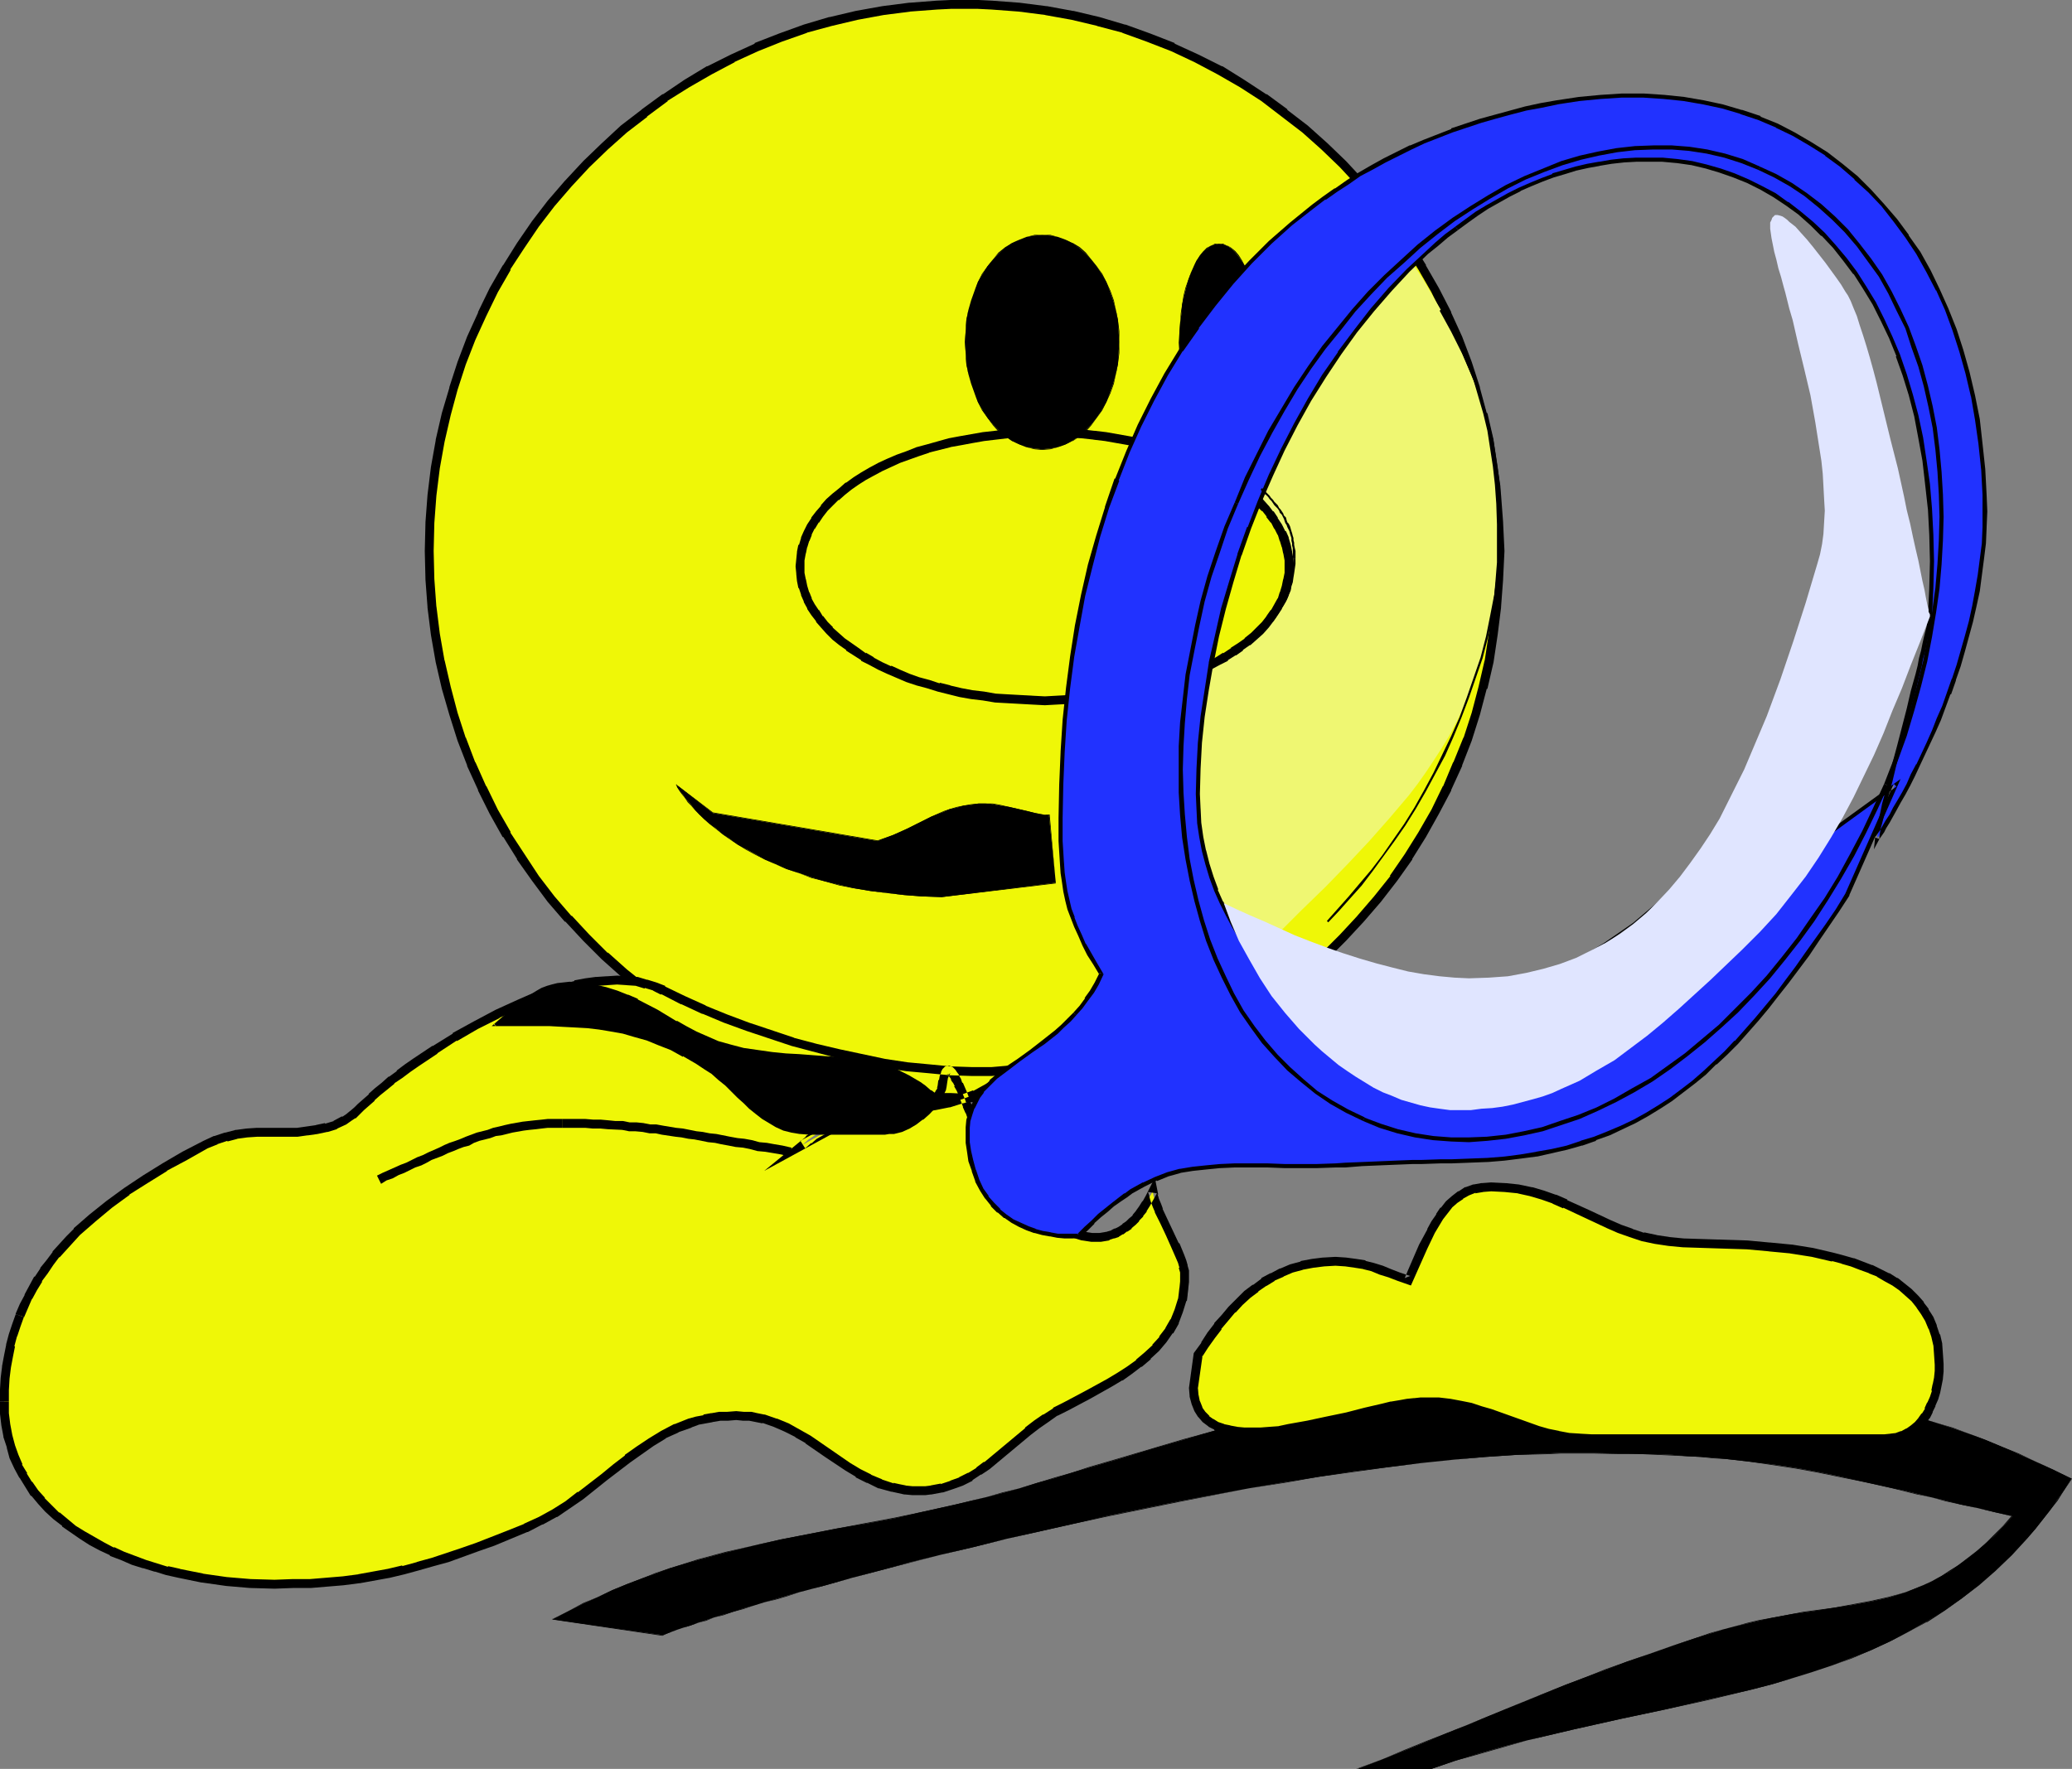 <?xml version="1.0" encoding="UTF-8" standalone="no"?>
<svg
   version="1.0"
   width="129.724mm"
   height="110.778mm"
   id="svg36"
   sodipodi:docname="Using Magnifying Glass.wmf"
   xmlns:inkscape="http://www.inkscape.org/namespaces/inkscape"
   xmlns:sodipodi="http://sodipodi.sourceforge.net/DTD/sodipodi-0.dtd"
   xmlns="http://www.w3.org/2000/svg"
   xmlns:svg="http://www.w3.org/2000/svg">
  <rect width="100%" height="100%" fill="#808080" stroke="none"/>
  <sodipodi:namedview
     id="namedview36"
     pagecolor="#ffffff"
     bordercolor="#000000"
     borderopacity="0.25"
     inkscape:showpageshadow="2"
     inkscape:pageopacity="0.0"
     inkscape:pagecheckerboard="0"
     inkscape:deskcolor="#d1d1d1"
     inkscape:document-units="mm" />
  <defs
     id="defs1">
    <pattern
       id="WMFhbasepattern"
       patternUnits="userSpaceOnUse"
       width="6"
       height="6"
       x="0"
       y="0" />
  </defs>
  <path
     style="fill:#eff707;fill-opacity:1;fill-rule:evenodd;stroke:none"
     d="m 101.646,130.406 0.162,-6.625 0.485,-6.625 0.808,-6.464 1.131,-6.302 1.293,-6.302 1.778,-6.141 1.939,-5.979 2.262,-5.979 2.586,-5.656 2.747,-5.656 3.07,-5.333 3.232,-5.333 3.555,-5.009 3.717,-4.848 4.04,-4.686 4.202,-4.525 4.363,-4.201 4.686,-4.201 4.686,-3.717 5.01,-3.717 5.171,-3.393 5.333,-3.07 5.494,-2.909 5.494,-2.586 5.818,-2.262 5.818,-2.101 5.979,-1.616 6.302,-1.454 6.141,-1.293 6.302,-0.646 6.464,-0.646 h 3.232 l 3.232,-0.162 3.394,0.162 h 3.232 l 6.464,0.646 6.302,0.646 6.141,1.293 6.141,1.454 5.979,1.616 5.979,2.101 5.656,2.262 5.656,2.586 5.494,2.909 5.333,3.07 5.171,3.393 4.848,3.717 4.848,3.717 4.525,4.201 4.363,4.201 4.202,4.525 4.04,4.686 3.878,4.848 3.394,5.009 3.394,5.333 3.07,5.333 2.747,5.656 2.586,5.656 2.262,5.979 1.939,5.979 1.616,6.141 1.454,6.302 1.131,6.302 0.808,6.464 0.485,6.625 0.162,6.625 -0.162,6.625 -0.485,6.625 -0.808,6.464 -1.131,6.464 -1.454,6.141 -1.616,6.302 -1.939,5.979 -2.262,5.817 -2.586,5.656 -2.747,5.656 -3.07,5.333 -3.394,5.333 -3.394,5.171 -3.878,4.848 -4.04,4.686 -4.202,4.525 -4.363,4.201 -4.525,4.04 -4.848,3.878 -4.848,3.717 -5.171,3.232 -5.333,3.232 -5.494,2.747 -5.656,2.586 -5.656,2.424 -5.979,1.939 -5.979,1.778 -6.141,1.454 -6.141,1.131 -6.302,0.808 -6.464,0.485 -3.232,0.162 h -3.394 -3.232 l -3.232,-0.162 -6.464,-0.485 -6.302,-0.808 -6.141,-1.131 -6.302,-1.454 -5.979,-1.778 -5.818,-1.939 -5.818,-2.424 -5.494,-2.586 -5.494,-2.747 -5.333,-3.232 -5.171,-3.232 -5.01,-3.717 -4.686,-3.878 -4.686,-4.04 -4.363,-4.201 -4.202,-4.525 -4.04,-4.686 -3.717,-4.848 -3.555,-5.171 -3.232,-5.333 -3.07,-5.333 -2.747,-5.656 -2.586,-5.656 -2.262,-5.817 -1.939,-5.979 -1.778,-6.302 -1.293,-6.141 -1.131,-6.464 -0.808,-6.464 -0.485,-6.625 z"
     id="path1" />
  <path
     style="fill:#000000;fill-opacity:1;fill-rule:evenodd;stroke:none"
     d="m 102.616,130.406 0.162,-6.625 v 0 l 0.485,-6.464 v 0 l 0.808,-6.464 v 0 l 1.131,-6.302 v 0 l 1.454,-6.302 v 0 l 1.616,-5.979 v 0 l 1.939,-5.979 v 0 l 2.262,-5.817 v 0 l 2.586,-5.656 v 0 l 2.747,-5.656 3.07,-5.333 h -0.162 l 3.394,-5.171 v 0 l 3.394,-5.009 v 0 l 3.717,-4.848 v 0 l 4.04,-4.686 v 0 l 4.202,-4.525 4.363,-4.201 v 0 l 4.525,-4.04 4.848,-3.717 h -0.162 l 5.01,-3.717 h -0.162 l 5.171,-3.232 v 0 l 5.333,-3.07 v 0 l 5.494,-2.909 h -0.162 l 5.656,-2.586 v 0 l 5.656,-2.262 5.979,-2.101 h -0.162 l 5.979,-1.616 v 0 l 6.141,-1.454 v 0 l 6.141,-1.131 v 0 l 6.302,-0.808 h -0.162 l 6.464,-0.485 3.232,-0.162 v 0 h 3.232 3.394 -0.162 l 3.232,0.162 6.464,0.485 v 0 l 6.302,0.808 h -0.162 l 6.302,1.131 v 0 l 6.141,1.454 h -0.162 l 6.141,1.616 h -0.162 l 5.818,2.101 5.818,2.262 v 0 l 5.494,2.586 v 0 l 5.494,2.909 v 0 l 5.333,3.07 v 0 l 5.01,3.232 v 0 l 4.848,3.717 v 0 l 4.848,3.717 4.525,4.04 v 0 l 4.363,4.201 4.202,4.525 h -0.162 l 4.04,4.686 v 0 l 3.878,4.848 h -0.162 l 3.555,5.009 v 0 l 3.232,5.171 v 0 l 3.07,5.333 2.747,5.656 v 0 l 2.424,5.656 v 0 l 2.424,5.817 v 0 l 1.939,5.979 v 0 l 1.616,5.979 v 0 l 1.454,6.302 v 0 l 0.97,6.302 v 0 l 0.808,6.464 v 0 l 0.485,6.464 v 0 l 0.323,6.625 -0.323,6.625 v 0 l -0.485,6.625 v -0.162 l -0.808,6.464 v 0 l -0.97,6.464 v -0.162 l -1.454,6.302 v 0 l -1.616,6.141 v 0 l -1.939,5.979 v -0.162 l -2.424,5.979 v -0.162 l -2.424,5.817 v -0.162 l -2.747,5.656 -3.07,5.333 v 0 l -3.232,5.171 v 0 l -3.555,5.171 h 0.162 l -3.878,4.848 v 0 l -4.04,4.686 0.162,-0.162 -4.202,4.525 -4.363,4.363 v -0.162 l -4.525,4.04 -4.848,3.878 v 0 l -4.848,3.555 v 0 l -5.01,3.393 v -0.162 l -5.333,3.232 v 0 l -5.494,2.909 v 0 l -5.494,2.586 v -0.162 l -5.818,2.424 -5.818,1.939 h 0.162 l -6.141,1.778 h 0.162 l -6.141,1.293 v 0 l -6.302,1.293 h 0.162 l -6.302,0.808 v 0 l -6.464,0.485 h -3.232 0.162 l -3.394,0.162 -3.232,-0.162 v 0 h -3.232 l -6.464,-0.485 h 0.162 l -6.302,-0.808 v 0 l -6.141,-1.293 v 0 l -6.141,-1.293 v 0 l -5.979,-1.778 h 0.162 l -5.979,-1.939 -5.656,-2.424 v 0.162 l -5.656,-2.586 h 0.162 l -5.494,-2.909 v 0 l -5.333,-3.232 v 0.162 l -5.171,-3.393 h 0.162 l -5.01,-3.555 h 0.162 l -4.848,-3.878 -4.525,-4.04 v 0.162 l -4.363,-4.363 -4.202,-4.525 v 0.162 l -4.04,-4.686 v 0 l -3.717,-4.848 v 0 l -3.394,-5.171 v 0 l -3.394,-5.171 h 0.162 l -3.07,-5.333 -2.747,-5.656 v 0.162 l -2.586,-5.817 v 0.162 l -2.262,-5.979 v 0.162 l -1.939,-5.979 v 0 l -1.616,-6.141 v 0 l -1.454,-6.302 v 0.162 l -1.131,-6.464 v 0 l -0.808,-6.464 v 0.162 l -0.485,-6.625 v 0 l -0.162,-6.625 h -2.101 l 0.162,6.625 v 0.162 l 0.485,6.464 v 0.162 l 0.808,6.464 v 0 l 1.131,6.464 v 0 l 1.454,6.302 v 0 l 1.778,6.141 v 0 l 1.939,6.141 v 0 l 2.262,5.817 v 0.162 l 2.586,5.656 v 0.162 l 2.747,5.494 3.07,5.494 h 0.162 l 3.232,5.171 v 0.162 l 3.555,5.009 v 0 l 3.717,5.009 v 0 l 4.04,4.686 h 0.162 l 4.202,4.525 4.363,4.363 v 0 l 4.525,4.04 4.848,3.878 h 0.162 l 4.848,3.717 h 0.162 l 5.01,3.393 v 0 l 5.333,3.07 h 0.162 l 5.494,2.909 v 0 l 5.656,2.586 v 0 l 5.818,2.424 5.818,2.101 v 0 l 5.979,1.616 0.162,0.162 6.141,1.293 v 0 l 6.302,1.293 v 0 l 6.302,0.808 h 0.162 l 6.302,0.485 h 3.394 v 0 l 3.232,0.162 3.394,-0.162 v 0 h 3.232 l 6.464,-0.485 v 0 l 6.302,-0.808 h 0.162 l 6.141,-1.293 h 0.162 l 6.141,-1.293 v -0.162 l 5.979,-1.616 h 0.162 l 5.818,-2.101 5.818,-2.424 v 0 l 5.656,-2.586 v 0 l 5.494,-2.909 h 0.162 l 5.171,-3.07 v 0 l 5.171,-3.393 h 0.162 l 4.848,-3.717 v 0 l 4.848,-3.878 4.686,-4.04 v 0 l 4.363,-4.363 4.202,-4.525 v 0 l 4.04,-4.686 v 0 l 3.878,-5.009 v 0 l 3.555,-5.009 v -0.162 l 3.232,-5.171 v 0 l 3.07,-5.494 2.909,-5.494 v -0.162 l 2.586,-5.656 v -0.162 l 2.262,-5.817 v 0 l 1.939,-6.141 v 0 l 1.616,-6.141 h 0.162 l 1.454,-6.302 v 0 l 0.97,-6.464 v 0 l 0.808,-6.464 v -0.162 l 0.485,-6.464 v -0.162 l 0.323,-6.625 -0.323,-6.625 v -0.162 l -0.485,-6.464 v 0 l -0.808,-6.625 v 0 l -0.97,-6.302 v -0.162 l -1.454,-6.302 h -0.162 l -1.616,-5.979 v -0.162 l -1.939,-5.979 v 0 l -2.262,-5.979 v 0 l -2.586,-5.656 v -0.162 l -2.909,-5.656 -3.07,-5.333 v -0.162 l -3.232,-5.171 v 0 l -3.555,-5.171 v 0 l -3.878,-4.848 v 0 l -4.04,-4.686 v -0.162 l -4.202,-4.525 -4.363,-4.201 v 0 l -4.686,-4.201 -4.848,-3.717 V 25.855 l -4.848,-3.555 h -0.162 l -5.171,-3.393 v 0 l -5.171,-3.232 h -0.162 l -5.494,-2.747 v 0 l -5.656,-2.586 v -0.162 l -5.818,-2.262 -5.818,-2.101 h -0.162 l -5.979,-1.778 v 0 l -6.141,-1.454 h -0.162 l -6.141,-1.131 h -0.162 l -6.302,-0.808 v 0 L 234.805,0.162 231.573,0 v 0 h -3.394 -3.232 v 0 l -3.394,0.162 -6.302,0.485 h -0.162 l -6.302,0.808 v 0 l -6.302,1.131 v 0 l -6.141,1.454 h -0.162 l -5.979,1.778 v 0 l -5.818,2.101 -5.818,2.262 v 0.162 l -5.656,2.586 v 0 l -5.494,2.747 h -0.162 l -5.333,3.232 v 0 l -5.01,3.393 h -0.162 l -4.848,3.555 -0.162,0.162 -4.848,3.717 -4.525,4.201 v 0 l -4.363,4.201 -4.202,4.525 -0.162,0.162 -4.04,4.686 v 0 l -3.717,4.848 v 0 l -3.555,5.171 v 0 l -3.232,5.171 -0.162,0.162 -3.07,5.333 -2.747,5.656 v 0.162 l -2.586,5.656 v 0 l -2.262,5.979 v 0 l -1.939,5.979 v 0.162 l -1.778,5.979 v 0 l -1.454,6.302 v 0.162 l -1.131,6.302 v 0 l -0.808,6.625 v 0 l -0.485,6.464 v 0.162 l -0.162,6.625 z"
     id="path2" />
  <path
     style="fill:#eff707;fill-opacity:1;fill-rule:evenodd;stroke:none"
     d="m 0.97,331.752 0.162,2.747 0.162,2.747 0.485,2.586 0.808,2.586 0.808,2.262 0.97,2.424 1.131,2.101 1.293,2.101 1.454,2.101 1.616,1.939 1.616,1.778 1.939,1.616 1.939,1.616 1.939,1.616 2.262,1.454 2.101,1.293 2.424,1.293 2.424,1.131 2.586,1.131 2.424,0.97 2.747,0.97 2.586,0.808 2.747,0.808 2.747,0.646 5.656,1.131 5.656,0.646 5.656,0.485 5.656,0.162 h 4.363 l 4.04,-0.162 4.04,-0.323 3.717,-0.323 3.717,-0.485 3.717,-0.485 3.394,-0.646 3.555,-0.808 3.394,-0.97 3.555,-0.97 3.394,-0.97 3.555,-1.293 3.555,-1.293 3.717,-1.293 3.878,-1.616 3.878,-1.616 3.555,-1.616 3.232,-1.939 3.232,-1.939 2.909,-2.101 5.656,-4.363 2.747,-2.262 2.747,-2.101 2.747,-2.101 2.747,-1.939 2.909,-1.616 3.07,-1.616 3.232,-1.293 1.778,-0.485 1.616,-0.323 1.778,-0.485 1.939,-0.162 1.939,-0.162 h 1.939 1.616 l 1.778,0.162 1.454,0.162 1.616,0.323 2.747,0.97 2.747,1.131 2.586,1.293 2.424,1.616 4.686,3.232 4.848,3.232 2.262,1.454 2.747,1.293 2.586,1.131 2.909,0.97 1.454,0.323 1.616,0.162 1.616,0.162 h 1.616 1.454 1.293 l 2.586,-0.485 2.424,-0.808 2.101,-0.808 2.262,-1.131 1.939,-1.293 1.939,-1.293 1.939,-1.616 3.878,-3.232 3.878,-3.232 2.101,-1.616 2.101,-1.616 2.262,-1.454 2.586,-1.293 5.171,-2.747 5.01,-2.747 2.586,-1.616 2.262,-1.454 2.262,-1.616 2.101,-1.778 1.778,-1.939 1.778,-1.939 1.454,-2.101 1.293,-2.262 0.97,-2.424 0.808,-2.586 0.323,-1.293 0.162,-1.454 0.162,-1.454 v -1.616 -0.97 l -0.323,-1.131 -0.323,-1.131 -0.485,-1.293 -1.131,-2.586 -1.293,-2.747 -1.454,-2.909 -1.131,-2.586 -0.485,-1.293 -0.485,-1.131 -0.323,-1.131 -0.162,-0.97 -0.808,1.454 -0.646,1.454 -0.808,1.293 -0.808,1.131 -0.97,0.97 -0.808,0.808 -0.808,0.808 -0.97,0.808 -0.97,0.485 -0.808,0.646 -1.131,0.323 -0.97,0.323 -1.939,0.323 h -2.101 l -2.101,-0.323 -2.101,-0.485 -2.101,-0.808 -2.101,-0.97 -2.262,-1.293 -2.101,-1.454 -2.101,-1.454 -1.939,-1.778 -0.97,-0.97 -0.97,-1.131 -0.97,-1.131 -0.97,-1.293 -1.778,-2.747 -1.616,-3.07 -1.454,-3.07 -1.454,-3.232 -1.293,-3.07 -0.485,-1.454 -0.646,-1.454 -0.485,-1.454 -0.485,-1.131 -0.485,-1.293 -0.485,-1.131 -0.485,-0.808 -0.485,-0.808 -0.323,-0.646 -0.485,-0.485 -0.323,-0.323 -0.323,-0.323 -0.323,0.162 -0.323,0.323 -0.162,0.485 -0.323,0.646 -0.162,1.131 -0.162,1.131 -0.162,0.646 -0.323,0.646 -0.323,0.646 -0.485,0.485 -0.485,0.485 -0.485,0.323 -1.454,0.808 -1.454,0.485 -1.778,0.485 -1.939,0.323 -1.939,0.323 -4.202,0.485 -1.939,0.162 -1.939,0.323 -1.939,0.485 -1.454,0.646 -1.454,0.808 -0.646,0.323 -0.646,0.485 -8.08,4.525 1.454,-1.293 1.454,-0.97 1.293,-0.97 1.616,-0.808 1.454,-0.646 1.454,-0.646 3.232,-1.131 3.232,-0.646 3.232,-0.646 6.464,-0.808 3.232,-0.323 3.232,-0.485 3.232,-0.485 3.232,-0.97 3.07,-1.131 1.454,-0.646 1.454,-0.808 1.454,-0.97 1.454,-0.97 1.293,-1.131 1.293,-1.293 -4.525,0.323 h -4.848 l -4.848,-0.162 -5.171,-0.323 -5.171,-0.646 -5.333,-0.808 -5.333,-0.97 -5.494,-1.293 -5.333,-1.293 -5.494,-1.454 -5.333,-1.778 -5.333,-1.778 -5.171,-1.939 -5.171,-2.101 -5.01,-2.262 -4.686,-2.262 -1.939,-0.97 -2.101,-0.646 -2.262,-0.485 -2.262,-0.323 h -2.262 -2.424 l -2.424,0.323 -2.586,0.323 -2.586,0.485 -2.586,0.646 -2.586,0.808 -2.586,0.808 -2.747,0.97 -2.586,1.131 -5.171,2.424 -5.171,2.586 -5.01,2.909 -4.686,2.909 -4.363,3.07 -2.101,1.454 -1.939,1.454 -1.778,1.293 -1.778,1.454 -1.616,1.293 -1.454,1.293 -1.293,1.293 -1.131,1.131 -0.97,0.808 -0.97,0.97 -0.97,0.646 -1.131,0.646 -2.101,1.131 -2.101,0.646 -2.262,0.485 -2.262,0.323 -2.262,0.162 h -2.424 -4.686 l -2.424,0.162 -2.586,0.162 -2.262,0.323 -2.586,0.485 -2.424,0.808 -2.424,1.131 -4.848,2.586 -4.848,2.747 -4.525,2.747 -4.363,2.909 -4.202,3.07 -3.878,3.232 -3.717,3.232 -1.778,1.778 -3.232,3.717 -1.454,1.778 -1.454,1.939 -1.293,2.101 -1.131,2.101 -1.293,2.101 -0.97,2.101 -0.97,2.262 -0.808,2.262 -0.808,2.424 -0.646,2.424 -0.485,2.424 -0.323,2.586 -0.323,2.747 -0.323,2.747 z"
     id="path3" />
  <path
     style="fill:#000000;fill-opacity:1;fill-rule:evenodd;stroke:none"
     d="m 0,331.752 v 0 2.909 0 l 0.323,2.747 v 0 l 0.485,2.586 v 0.162 l 0.808,2.424 v 0.162 l 0.646,2.424 v 0 l 1.131,2.424 v 0 l 1.131,2.101 0.162,0.162 1.293,2.101 v 0 l 1.293,2.101 h 0.162 l 1.616,1.939 v 0 l 1.616,1.778 1.939,1.778 v 0 l 2.101,1.616 v 0.162 l 2.101,1.454 v 0 l 2.101,1.454 v 0 l 2.262,1.454 v 0 l 2.424,1.293 v 0 l 2.424,1.131 v 0.162 l 2.586,0.97 v 0 l 2.586,1.131 2.586,0.808 h 0.162 l 2.586,0.808 h 0.162 l 2.586,0.808 v 0 l 2.909,0.646 v 0 l 5.494,1.131 h 0.162 l 5.656,0.808 v 0 l 5.656,0.485 h 0.162 l 5.656,0.162 4.363,-0.162 v 0 h 4.202 l 3.878,-0.323 3.878,-0.323 v 0 l 3.717,-0.485 h 0.162 l 3.555,-0.646 3.555,-0.646 v 0 l 3.394,-0.808 v 0 l 3.555,-0.97 v 0 l 3.394,-0.97 3.555,-0.97 v 0 l 3.555,-1.293 3.555,-1.293 3.717,-1.293 3.878,-1.616 3.878,-1.616 h 0.162 l 3.394,-1.778 h 0.162 l 3.232,-1.778 h 0.162 l 3.07,-2.101 v 0 l 3.07,-2.101 v 0 l 5.656,-4.525 v 0 l 2.747,-2.101 v 0 l 2.747,-2.101 v 0 l 2.747,-1.939 2.747,-1.939 v 0 l 2.909,-1.778 h -0.162 l 3.232,-1.454 h -0.162 l 3.232,-1.131 h -0.162 l 1.778,-0.646 h -0.162 l 1.778,-0.323 v 0 l 1.778,-0.323 h -0.162 l 1.939,-0.323 h -0.162 1.939 l 1.939,-0.162 v 0 l 1.616,0.162 h 1.616 -0.162 l 1.616,0.323 1.616,0.323 -0.162,-0.162 2.747,0.97 v 0 l 2.586,1.131 v 0 l 2.586,1.293 h -0.162 l 2.586,1.454 h -0.162 l 4.686,3.232 4.848,3.232 v 0 l 2.424,1.454 v 0.162 l 2.586,1.293 h 0.162 l 2.586,1.293 h 0.162 l 2.909,0.808 h 0.162 l 1.454,0.323 1.454,0.323 h 0.162 l 1.778,0.162 h 1.616 0.162 1.293 l 1.293,-0.162 h 0.162 l 2.586,-0.485 h 0.162 l 2.424,-0.808 v 0 l 2.262,-0.808 v 0 l 2.262,-1.131 v -0.162 l 1.939,-1.293 h 0.162 l 1.939,-1.293 v 0 l 1.939,-1.616 3.878,-3.232 3.878,-3.232 v 0 l 2.101,-1.616 2.101,-1.454 v 0 l 2.262,-1.616 -0.162,0.162 2.586,-1.293 5.171,-2.747 5.171,-2.909 v 0 l 2.424,-1.454 h 0.162 l 2.262,-1.616 2.101,-1.616 h 0.162 l 2.101,-1.778 v -0.162 l 1.939,-1.778 v 0 l 1.778,-2.101 v 0 l 1.454,-2.101 h 0.162 l 1.293,-2.262 v -0.162 l 0.97,-2.586 v 0 l 0.808,-2.586 0.162,-0.162 0.162,-1.293 v -0.162 l 0.162,-1.293 v -0.162 l 0.162,-1.454 v -1.454 -0.162 -0.97 -0.162 l -0.323,-1.131 v -0.162 l -0.323,-1.131 v 0 l -0.485,-1.293 v 0 l -1.131,-2.747 h -0.162 l -1.293,-2.747 -1.293,-2.747 -1.293,-2.747 0.162,0.162 -0.485,-1.293 -0.485,-1.131 v 0 l -0.323,-1.131 0.162,0.162 -0.808,-4.04 -2.101,4.201 -0.808,1.454 v -0.162 l -0.808,1.293 v 0 l -0.808,1.131 0.162,-0.162 -0.97,1.131 h 0.162 l -0.97,0.808 -0.808,0.808 0.162,-0.162 -0.97,0.646 h 0.162 l -0.97,0.646 v 0 l -0.97,0.485 0.162,-0.162 -0.97,0.485 h 0.162 l -1.131,0.323 h 0.162 l -1.939,0.323 h 0.162 -2.101 0.162 l -2.101,-0.323 h 0.162 l -2.101,-0.485 v 0 l -2.101,-0.808 h 0.162 l -2.262,-0.97 h 0.162 l -2.262,-1.293 0.162,0.162 -2.101,-1.454 -2.101,-1.616 0.162,0.162 0.808,3.07 2.101,1.454 v 0.162 l 2.262,1.131 v 0 l 2.101,1.131 h 0.162 l 2.101,0.808 h 0.162 l 2.101,0.646 h 0.162 l 2.101,0.323 h 2.101 0.162 l 1.939,-0.323 0.162,-0.162 0.97,-0.323 h 0.162 l 0.97,-0.323 0.162,-0.162 0.808,-0.485 h 0.162 l 0.808,-0.646 h 0.162 l 0.97,-0.646 v -0.162 l 0.97,-0.808 0.808,-0.808 v -0.162 l 0.97,-0.97 v -0.162 l 0.808,-0.97 v -0.162 l 0.808,-1.293 v 0 l 0.808,-1.454 0.808,-1.454 -2.101,-0.323 0.323,0.97 v 0.162 l 0.323,1.131 v 0 l 0.485,1.293 0.485,1.131 v 0.162 l 1.293,2.586 1.293,2.747 1.293,2.909 v 0 l 1.131,2.586 v 0 l 0.485,1.131 v 0 l 0.323,1.131 h -0.162 l 0.323,1.131 v -0.323 1.131 -0.162 1.454 l -0.162,1.616 v -0.162 l -0.162,1.454 v 0 l -0.162,1.293 v -0.162 l -0.808,2.586 v 0 l -0.97,2.424 v -0.162 l -1.293,2.262 0.162,-0.162 -1.616,2.101 h 0.162 l -1.778,1.939 h 0.162 l -1.939,1.778 v 0 l -2.101,1.778 h 0.162 l -2.262,1.616 -2.262,1.454 v 0 l -2.424,1.454 v 0 l -5.01,2.747 -5.171,2.747 -2.586,1.293 v 0.162 l -2.262,1.454 h -0.162 l -2.101,1.454 -2.101,1.616 v 0.162 l -3.878,3.232 -3.878,3.232 -1.939,1.616 v -0.162 l -1.939,1.454 h 0.162 l -2.101,1.293 0.162,-0.162 -2.262,1.131 h 0.162 l -2.262,0.808 h 0.162 l -2.424,0.808 0.162,-0.162 -2.586,0.485 h 0.162 l -1.293,0.162 h -1.454 0.162 -1.778 l -1.616,-0.162 h 0.162 l -1.616,-0.323 -1.454,-0.323 0.162,0.162 -2.909,-0.97 h 0.162 l -2.747,-1.131 h 0.162 l -2.586,-1.293 v 0 l -2.424,-1.454 v 0 l -4.686,-3.232 -4.686,-3.232 v 0 l -2.586,-1.454 v 0 l -2.586,-1.454 v 0 l -2.747,-1.131 h -0.162 l -2.747,-0.97 h -0.162 l -1.616,-0.323 -1.454,-0.323 h -0.162 -1.616 l -1.778,-0.162 v 0 l -2.101,0.162 h -1.778 -0.162 l -1.778,0.323 h -0.162 l -1.778,0.323 v 0.162 l -1.778,0.323 v 0 l -1.778,0.485 v 0 l -3.232,1.293 h -0.162 l -3.07,1.616 v 0 l -2.909,1.778 v 0 l -2.909,1.939 -2.747,1.939 v 0.162 l -2.747,2.101 v 0 l -2.747,2.262 v 0 l -5.656,4.363 v -0.162 l -2.909,2.262 v 0 l -3.07,1.939 v 0 l -3.232,1.778 v 0 l -3.555,1.616 h 0.162 l -4.04,1.616 -3.717,1.454 -3.717,1.454 -3.717,1.293 -3.394,1.131 v 0 l -3.394,1.131 -3.555,0.97 h 0.162 l -3.555,0.97 v -0.162 l -3.394,0.808 v 0 l -3.555,0.646 -3.555,0.646 h 0.162 l -3.717,0.485 v 0 l -3.878,0.323 -3.878,0.323 h -4.202 0.162 l -4.363,0.162 -5.656,-0.162 v 0 L 53.651,373.282 v 0 l -5.656,-0.808 h 0.162 l -5.656,-1.131 h 0.162 l -2.909,-0.646 v 0.162 l -2.586,-0.808 v 0 l -2.586,-0.808 v 0 l -2.586,-0.97 -2.586,-0.97 v 0 l -2.424,-1.131 v 0.162 l -2.424,-1.293 v 0 l -2.262,-1.293 v 0 l -2.262,-1.293 v 0 l -2.101,-1.293 v 0 l -1.939,-1.616 v 0 l -1.939,-1.616 v 0.162 l -1.778,-1.778 -1.778,-1.778 h 0.162 l -1.616,-1.778 v 0 l -1.454,-2.101 v 0.162 L 6.302,348.72 H 6.464 L 5.171,346.619 H 5.333 l -0.97,-2.262 v 0 L 3.555,342.094 v 0 l -0.646,-2.424 v 0 l -0.485,-2.586 v 0 l -0.323,-2.586 v 0 -2.747 0 z"
     id="path4" />
  <path
     style="fill:#000000;fill-opacity:1;fill-rule:evenodd;stroke:none"
     d="m 244.177,285.213 -2.101,-1.778 v 0 l -0.97,-0.808 h 0.162 l -1.131,-1.131 -0.808,-1.131 v 0 l -0.97,-1.131 h 0.162 l -1.778,-2.909 v 0.162 l -1.616,-3.07 v 0.162 l -1.454,-3.232 -1.454,-3.232 h 0.162 l -1.293,-3.07 v 0.162 l -0.646,-1.454 v -0.162 l -0.646,-1.454 v 0.162 l -0.485,-1.454 -0.485,-1.293 v 0 l -0.485,-1.131 -0.485,-1.131 h -0.162 l -0.323,-0.97 v 0 l -0.485,-0.808 v -0.162 l -0.485,-0.646 v 0 l -0.323,-0.485 -0.162,-0.162 -0.485,-0.485 -0.808,-0.323 -0.97,0.162 -0.646,0.646 -0.323,0.646 v 0.162 l -0.323,0.808 v 0 l -0.162,0.97 h -0.162 l -0.162,1.293 -0.162,0.646 0.162,-0.162 -0.323,0.646 v -0.162 l -0.323,0.646 0.162,-0.162 -0.485,0.485 0.162,-0.162 -0.485,0.485 v 0 l -0.485,0.323 h 0.162 l -1.454,0.646 h 0.162 l -1.616,0.485 h 0.162 l -1.778,0.323 h 0.162 l -1.939,0.323 -2.101,0.323 h 0.162 l -6.141,0.808 v 0 l -1.939,0.323 h -0.162 l -1.778,0.485 h -0.162 l -1.616,0.646 h -0.162 l -1.293,0.808 h -0.162 l -0.646,0.485 v 0 l -0.646,0.485 h 0.162 l -8.08,4.363 1.131,1.778 1.454,-1.293 v 0.162 l 1.293,-1.131 v 0 l 1.454,-0.808 v 0 l 1.454,-0.808 h -0.162 l 1.616,-0.646 1.454,-0.646 h -0.162 l 3.232,-0.97 h -0.162 l 3.232,-0.808 v 0 l 3.232,-0.485 h -0.162 l 6.626,-0.808 3.232,-0.323 3.232,-0.485 v 0 l 3.232,-0.646 h 0.162 l 3.07,-0.97 h 0.162 l 3.07,-0.97 0.162,-0.162 1.454,-0.646 1.454,-0.808 v 0 l 1.454,-0.97 h 0.162 l 1.293,-1.131 h 0.162 l 1.293,-1.131 h 0.162 l 3.394,-3.393 -7.434,0.646 v 0 h -4.848 0.162 l -5.01,-0.162 -5.01,-0.485 v 0 l -5.171,-0.485 v 0 l -5.333,-0.808 -5.333,-1.131 v 0 l -5.333,-1.131 v 0 l -5.494,-1.293 -5.494,-1.454 h 0.162 l -5.333,-1.778 -5.333,-1.778 v 0 l -5.171,-1.939 -5.171,-2.101 h 0.162 l -5.01,-2.262 v 0 l -4.686,-2.262 v -0.162 l -2.101,-0.808 v 0 l -2.101,-0.646 h -0.162 l -2.101,-0.646 h -0.162 l -2.262,-0.162 v 0 l -2.424,-0.162 v 0 l -2.424,0.162 h -0.162 l -2.424,0.162 h -0.162 l -2.424,0.323 -2.586,0.485 v 0.162 l -2.586,0.646 h -0.162 l -2.586,0.808 -2.586,0.808 h -0.162 l -2.586,0.97 v 0 l -2.586,1.131 v 0 l -5.333,2.424 v 0 l -5.171,2.747 -5.01,2.747 v 0.162 l -4.686,2.909 h -0.162 l -4.363,2.909 -2.101,1.454 -1.939,1.454 v 0.162 l -1.778,1.293 h -0.162 l -1.616,1.454 -1.616,1.293 -1.454,1.293 v 0.162 l -1.293,1.131 -1.293,1.131 -0.97,0.97 0.162,-0.162 -1.131,0.97 0.162,-0.162 -0.97,0.808 v 0 l -0.97,0.646 v -0.162 l -2.101,1.131 h 0.162 l -2.101,0.646 v -0.162 l -2.262,0.485 h 0.162 L 72.558,266.63 v 0 l -2.262,0.323 h 0.162 -2.424 -4.686 -2.424 -0.162 l -2.424,0.162 v 0 l -2.424,0.323 h -0.162 l -2.424,0.646 h -0.162 l -2.424,0.808 h -0.162 l -2.424,1.131 v 0 l -5.01,2.586 -4.686,2.747 v 0 l -4.686,2.909 -4.363,2.909 v 0 l -4.202,3.07 v 0 l -4.04,3.232 -3.717,3.232 v 0.162 l -1.778,1.778 v 0 l -3.232,3.555 v 0.162 l -1.454,1.939 v 0 l -1.454,1.778 v 0.162 l -1.293,1.939 H 8.08 l -1.131,2.101 v 0 l -1.131,2.101 v 0.162 l -1.131,2.101 v 0 l -0.97,2.262 v 0.162 l 1.939,0.646 v 0.162 l 0.97,-2.262 v 0 l 0.97,-2.262 v 0.162 l 1.131,-2.101 v 0 l 1.293,-2.101 H 9.858 l 1.454,-1.939 v 0 l 1.293,-1.939 v 0 l 1.454,-1.939 v 0.162 l 3.232,-3.555 v 0 l 1.616,-1.778 v 0 l 3.717,-3.232 3.878,-3.232 v 0 l 4.202,-3.07 h -0.162 l 4.363,-2.747 4.686,-2.909 h -0.162 l 4.848,-2.586 4.848,-2.747 v 0 l 2.424,-0.97 h -0.162 l 2.424,-0.808 v 0.162 l 2.424,-0.646 h -0.162 l 2.424,-0.323 v 0 l 2.424,-0.162 v 0 h 2.424 4.686 2.424 v 0 l 2.262,-0.323 h 0.162 l 2.262,-0.323 v 0 l 2.262,-0.485 h 0.162 l 2.101,-0.646 0.162,-0.162 2.101,-0.97 v 0 l 1.131,-0.808 v 0 l 0.97,-0.646 h 0.162 l 0.97,-0.97 v 0 l 0.97,-0.97 1.293,-1.131 1.293,-1.131 h -0.162 l 1.454,-1.293 1.616,-1.293 1.778,-1.454 h -0.162 l 1.939,-1.293 v 0 l 1.939,-1.454 2.101,-1.454 4.363,-2.909 h -0.162 l 4.686,-3.07 v 0.162 l 5.01,-2.909 5.171,-2.586 h -0.162 l 5.333,-2.424 v 0 l 2.586,-1.131 v 0 l 2.586,-0.97 v 0 l 2.586,-0.808 2.586,-0.808 v 0 l 2.586,-0.646 h -0.162 l 2.586,-0.485 2.586,-0.323 h -0.162 l 2.586,-0.162 h -0.162 l 2.424,-0.162 h -0.162 l 2.424,0.162 h -0.162 l 2.424,0.162 h -0.162 l 2.101,0.646 v -0.162 l 2.101,0.646 h -0.162 l 1.939,0.97 v -0.162 l 4.686,2.424 h 0.162 l 4.848,2.262 h 0.162 l 5.01,2.101 5.333,1.939 v 0 l 5.333,1.778 5.333,1.778 v 0 l 5.494,1.454 5.494,1.454 v 0 l 5.333,1.131 h 0.162 l 5.333,1.131 5.333,0.808 v 0 l 5.333,0.485 v 0 l 5.01,0.485 5.01,0.162 v 0 h 4.848 v 0 l 4.686,-0.323 -0.808,-1.778 -1.454,1.293 0.162,-0.162 -1.454,1.131 h 0.162 l -1.454,0.97 v 0 l -1.293,0.808 v 0 l -1.454,0.808 -1.454,0.808 v -0.162 l -3.07,1.131 h 0.162 l -3.232,0.97 0.162,-0.162 -3.232,0.646 v 0 l -3.07,0.485 -3.394,0.323 -6.464,0.808 h -0.162 l -3.07,0.485 h -0.162 l -3.232,0.808 v 0 l -3.232,1.131 v 0 l -1.616,0.646 -1.454,0.646 h -0.162 l -1.454,0.97 v 0 l -1.454,0.97 v 0 l -1.454,0.97 v 0.162 l -9.858,8.08 17.776,-9.696 0.646,-0.646 v 0.162 l 0.646,-0.485 h -0.162 l 1.454,-0.646 h -0.162 l 1.616,-0.485 h -0.162 l 1.778,-0.485 v 0 l 1.939,-0.323 v 0 l 5.979,-0.808 h 0.162 l 1.939,-0.323 1.939,-0.323 v 0 l 1.778,-0.323 0.162,-0.162 1.616,-0.485 v -0.162 l 1.454,-0.646 0.646,-0.485 v 0 l 0.485,-0.485 0.162,-0.162 0.485,-0.485 0.485,-0.646 v -0.323 l 0.323,-0.646 0.162,-0.808 0.162,-1.131 v 0 l 0.162,-0.97 v 0 l 0.323,-0.646 -0.162,0.162 0.323,-0.485 -0.162,0.162 0.323,-0.323 -0.646,0.323 h 0.323 l -0.646,-0.162 0.323,0.162 -0.162,-0.162 0.323,0.323 -0.162,-0.162 0.323,0.485 v 0 l 0.485,0.646 h -0.162 l 0.485,0.808 v -0.162 l 0.485,0.97 h -0.162 l 0.646,1.131 0.485,1.131 v 0 l 0.485,1.293 0.485,1.293 v 0.162 l 0.646,1.454 v -0.162 l 0.485,1.454 v 0.162 l 1.293,3.07 h 0.162 l 1.454,3.07 1.454,3.232 v 0.162 l 1.616,2.909 v 0 l 1.616,2.909 h 0.162 l 0.808,1.293 h 0.162 l 0.97,1.131 0.97,1.131 v 0.162 l 0.97,0.808 0.162,0.162 1.939,1.778 h 0.162 l 2.101,1.454 z"
     id="path5" />
  <path
     style="fill:#000000;fill-opacity:1;fill-rule:evenodd;stroke:none"
     d="m 3.717,311.068 -0.808,2.262 v 0 l -0.808,2.424 v 0 l -0.646,2.424 v 0.162 l -0.485,2.424 -0.485,2.586 v 0.162 l -0.323,2.586 v 0 L 0,328.844 v 0.162 2.747 h 2.101 v -2.747 0 l 0.162,-2.747 v 0 l 0.323,-2.586 v 0 l 0.485,-2.586 0.485,-2.424 H 3.394 l 0.646,-2.424 v 0.162 l 0.808,-2.424 v 0 l 0.808,-2.262 z"
     id="path6" />
  <path
     style="fill:#eff772;fill-opacity:1;fill-rule:evenodd;stroke:none"
     d="m 334.188,62.214 2.747,4.201 2.424,4.201 2.262,3.878 2.101,4.04 1.778,3.878 1.616,3.878 1.616,3.878 1.131,3.878 1.131,3.878 0.97,4.04 0.646,4.201 0.646,4.201 0.485,4.363 0.323,4.525 0.162,4.848 v 5.009 4.04 l -0.323,4.04 -0.323,3.878 -0.485,3.717 -0.646,3.555 -0.808,3.555 -0.808,3.393 -1.131,3.393 -1.131,3.232 -1.131,3.07 -1.454,3.232 -1.454,2.909 -1.616,3.07 -1.778,2.909 -1.778,2.747 -1.939,2.909 -1.939,2.747 -2.101,2.747 -4.525,5.333 -4.848,5.494 -5.01,5.333 -5.333,5.494 -5.656,5.494 -2.747,2.747 -2.909,2.909 -6.141,5.979 -2.101,-3.393 -2.101,-3.232 -1.778,-3.07 -1.616,-3.07 -1.616,-3.07 -1.454,-3.232 -1.293,-3.717 -0.646,-1.939 -0.646,-1.939 v -44.6 l 2.262,-6.949 2.262,-6.625 2.262,-6.625 2.262,-6.464 2.424,-6.302 2.424,-6.141 2.747,-5.979 2.747,-5.817 2.909,-5.817 3.232,-5.494 3.555,-5.494 3.555,-5.333 2.101,-2.747 2.101,-2.586 2.101,-2.586 2.262,-2.586 2.424,-2.424 2.424,-2.586 2.586,-2.424 z"
     id="path7" />
  <path
     style="fill:#000000;fill-opacity:1;fill-rule:evenodd;stroke:none"
     d="m 279.083,81.12 v -2.424 l 0.162,-2.262 0.323,-2.262 0.162,-2.101 0.485,-2.101 0.485,-1.939 0.485,-1.778 0.646,-1.778 0.646,-1.454 0.646,-1.293 0.808,-1.131 0.808,-0.97 0.97,-0.808 0.808,-0.646 0.97,-0.323 0.97,-0.162 0.97,0.162 0.97,0.323 0.97,0.646 0.808,0.808 0.808,0.97 0.808,1.131 0.808,1.293 0.646,1.454 0.646,1.778 0.485,1.778 0.485,1.939 0.485,2.101 0.323,2.101 0.162,2.262 0.162,2.262 v 2.424 2.424 l -0.162,2.424 -0.162,2.262 -0.323,2.101 -0.485,2.101 -0.485,1.939 -0.485,1.778 -0.646,1.616 -0.646,1.616 -0.808,1.293 -0.808,1.131 -0.808,0.97 -0.808,0.808 -0.97,0.646 -0.97,0.323 -0.97,0.162 -0.97,-0.162 -0.97,-0.323 -0.808,-0.646 -0.97,-0.808 -0.808,-0.97 -0.808,-1.131 -0.646,-1.293 -0.646,-1.616 -0.646,-1.616 -0.485,-1.778 -0.485,-1.939 -0.485,-2.101 -0.162,-2.101 -0.323,-2.262 -0.162,-2.424 z"
     id="path8" />
  <path
     style="fill:#000000;fill-opacity:1;fill-rule:evenodd;stroke:none"
     d="m 279.083,81.12 0.162,-2.424 v -2.262 l 0.323,-2.262 0.323,-2.101 0.323,-2.101 0.485,-1.939 0.646,-1.778 0.485,-1.778 0.646,-1.454 0.808,-1.293 v 0 l 0.808,-1.131 0.808,-0.97 0.808,-0.808 0.97,-0.646 h -0.162 l 0.97,-0.323 0.97,-0.162 0.97,0.162 0.97,0.323 v 0 l 0.97,0.646 0.808,0.808 0.808,0.97 0.808,1.131 v 0 l 0.646,1.293 0.808,1.454 0.485,1.778 0.646,1.778 0.485,1.939 0.323,2.101 0.323,2.101 0.323,2.262 v 2.262 l 0.162,2.424 -0.162,2.424 v 2.424 l -0.323,2.262 -0.323,2.101 -0.323,2.101 -0.485,1.939 -0.646,1.778 -0.485,1.616 -0.808,1.616 -0.646,1.293 v 0 l -0.808,1.131 -0.808,0.97 -0.808,0.808 -0.97,0.485 v 0 l -0.97,0.485 h -0.97 -0.97 l -0.97,-0.485 h 0.162 l -0.97,-0.485 -0.808,-0.808 -0.808,-0.97 -0.808,-1.131 v 0 l -0.808,-1.293 -0.646,-1.616 -0.485,-1.616 -0.646,-1.778 -0.485,-1.939 -0.323,-2.101 -0.323,-2.101 -0.323,-2.262 v -2.424 l -0.162,-2.424 h -0.162 l 0.162,2.424 0.162,2.424 0.162,2.262 0.323,2.101 0.323,2.101 0.485,1.939 0.646,1.778 0.646,1.616 0.646,1.616 0.646,1.293 v 0 l 0.808,1.293 0.808,0.97 0.808,0.808 0.97,0.485 v 0 l 0.97,0.323 0.97,0.162 0.97,-0.162 0.97,-0.323 h 0.162 l 0.808,-0.485 0.97,-0.808 0.808,-0.97 0.808,-1.293 v 0 l 0.646,-1.293 0.646,-1.616 0.646,-1.616 0.646,-1.778 0.323,-1.939 0.485,-2.101 0.323,-2.101 0.162,-2.262 0.162,-2.424 0.162,-2.424 -0.162,-2.424 -0.162,-2.262 -0.162,-2.262 -0.323,-2.101 -0.485,-2.101 -0.323,-1.939 -0.646,-1.778 -0.646,-1.778 -0.646,-1.454 -0.646,-1.293 v 0 l -0.808,-1.293 -0.808,-0.97 -0.97,-0.808 -0.808,-0.485 h -0.162 l -0.97,-0.485 h -0.97 -0.97 l -0.97,0.485 v 0 l -0.97,0.485 -0.808,0.808 -0.808,0.97 -0.808,1.293 v 0 l -0.646,1.293 -0.646,1.454 -0.646,1.778 -0.646,1.778 -0.485,1.939 -0.323,2.101 -0.323,2.101 -0.162,2.262 -0.162,2.262 -0.162,2.424 z"
     id="path9" />
  <path
     style="fill:#000000;fill-opacity:1;fill-rule:evenodd;stroke:none"
     d="m 156.752,387.017 0.97,-0.323 1.293,-0.485 1.293,-0.485 1.454,-0.485 1.616,-0.485 1.778,-0.646 1.939,-0.646 1.939,-0.646 2.101,-0.646 2.262,-0.646 2.424,-0.808 2.424,-0.646 2.586,-0.808 2.747,-0.808 2.747,-0.808 2.909,-0.808 3.07,-0.808 3.07,-0.808 6.302,-1.778 6.787,-1.778 7.11,-1.939 7.272,-1.778 7.595,-1.778 7.757,-1.939 7.918,-1.778 7.918,-1.778 8.242,-1.939 16.645,-3.393 16.645,-3.07 8.403,-1.454 8.242,-1.293 8.242,-1.293 8.08,-0.97 7.757,-0.97 7.757,-0.808 7.595,-0.646 7.272,-0.485 7.11,-0.323 3.394,-0.162 h 3.394 4.202 l 4.202,0.162 h 3.878 l 3.717,0.162 h 3.555 l 3.394,0.162 3.394,0.323 3.232,0.162 2.909,0.162 3.07,0.323 5.656,0.646 5.494,0.646 5.333,0.808 5.333,0.97 5.494,1.131 5.656,1.293 2.909,0.646 2.909,0.646 3.232,0.646 3.232,0.808 3.232,0.808 3.555,0.808 3.717,0.97 3.878,0.808 4.04,0.97 4.202,0.97 -2.262,2.424 -2.101,2.262 -2.262,1.939 -2.101,1.939 -2.101,1.616 -2.101,1.454 -1.939,1.454 -2.101,1.131 -2.101,1.131 -2.101,0.97 -1.939,0.808 -2.101,0.808 -4.04,1.293 -4.363,0.97 -4.363,0.808 -4.363,0.646 -4.848,0.808 -2.424,0.323 -2.424,0.323 -2.586,0.485 -2.586,0.485 -2.747,0.646 -2.747,0.646 -2.909,0.646 -3.07,0.808 -2.909,0.97 -3.232,0.97 -5.818,1.939 -5.494,1.939 -5.171,1.778 -5.01,1.939 -4.848,1.778 -4.686,1.778 -9.211,3.717 -9.05,3.717 -4.686,1.939 -4.848,1.939 -5.01,2.101 -5.171,2.101 -5.333,2.101 -5.818,2.262 h 17.453 l 5.656,-1.939 5.818,-1.778 5.656,-1.616 5.656,-1.454 5.494,-1.293 5.494,-1.293 10.827,-2.424 10.666,-2.262 10.342,-2.424 10.019,-2.262 5.01,-1.293 4.848,-1.454 4.686,-1.454 4.848,-1.616 4.525,-1.778 4.525,-1.778 4.525,-2.101 4.363,-2.262 4.202,-2.424 4.202,-2.586 4.202,-2.909 4.04,-3.232 3.878,-3.393 3.878,-3.717 3.555,-3.878 1.939,-2.101 1.778,-2.262 1.778,-2.262 1.616,-2.424 1.778,-2.424 1.616,-2.586 -4.202,-2.101 -4.202,-1.939 -4.04,-1.778 -4.04,-1.778 -3.878,-1.616 -3.878,-1.454 -3.878,-1.293 -3.878,-1.293 -3.878,-1.131 -3.717,-0.97 -3.717,-0.97 -3.717,-0.808 -7.434,-1.454 -7.434,-1.131 -7.595,-0.808 -7.595,-0.646 -7.757,-0.485 -8.08,-0.162 -8.242,-0.162 -8.403,-0.162 h -18.099 l -4.363,0.162 h -4.525 l -4.04,0.162 -4.202,0.162 -4.04,0.323 -3.878,0.323 -3.878,0.485 -3.878,0.323 -7.434,1.131 -7.11,1.131 -7.11,1.454 -6.949,1.616 -6.949,1.616 -6.949,1.939 -7.11,2.101 -7.272,2.101 -7.434,2.262 -7.757,2.262 -3.878,1.131 -4.04,1.293 -4.202,1.131 -4.202,1.293 -4.04,1.131 -3.878,0.97 -7.434,1.778 -7.272,1.616 -6.949,1.616 -6.949,1.293 -6.787,1.131 -13.251,2.586 -6.464,1.454 -6.464,1.616 -6.626,1.778 -6.626,1.939 -3.394,1.293 -3.232,1.131 -3.394,1.293 -3.555,1.454 -3.394,1.616 -3.555,1.616 -3.555,1.778 -3.717,1.939 z"
     id="path10" />
  <path
     style="fill:#000000;fill-opacity:1;fill-rule:evenodd;stroke:none"
     d="m 156.752,387.179 0.97,-0.485 1.293,-0.485 1.293,-0.485 1.454,-0.485 1.616,-0.485 1.778,-0.646 1.939,-0.485 1.939,-0.808 2.101,-0.485 2.262,-0.808 2.424,-0.646 2.424,-0.808 2.586,-0.808 2.747,-0.646 2.747,-0.808 2.909,-0.97 3.07,-0.808 3.07,-0.808 6.302,-1.778 6.787,-1.778 14.382,-3.717 7.595,-1.778 7.757,-1.939 7.918,-1.778 7.918,-1.778 8.242,-1.778 16.645,-3.393 16.645,-3.232 8.403,-1.293 8.242,-1.454 8.242,-1.131 8.08,-1.131 7.757,-0.97 7.757,-0.808 7.595,-0.646 7.272,-0.485 7.11,-0.162 3.394,-0.162 h 7.595 l 8.08,0.162 h 3.717 l 3.555,0.162 3.394,0.162 3.394,0.162 3.232,0.162 2.909,0.323 3.07,0.162 5.656,0.646 5.494,0.808 5.333,0.808 5.333,0.97 5.494,1.131 5.656,1.131 2.909,0.646 2.909,0.646 3.232,0.808 3.232,0.808 3.232,0.646 3.555,0.97 3.717,0.808 3.878,0.808 4.04,0.97 4.202,0.97 -0.162,-0.162 -2.101,2.424 -2.262,2.262 -2.101,2.101 -2.101,1.778 -2.101,1.616 -2.101,1.616 -2.101,1.293 -1.939,1.293 v 0 l -2.101,1.131 -2.101,0.97 -1.939,0.808 -2.101,0.808 -4.04,1.131 -4.363,0.97 -4.363,0.808 -4.363,0.808 -4.848,0.646 -2.424,0.323 -2.424,0.485 -2.586,0.485 -2.586,0.485 -2.747,0.485 -2.747,0.646 -2.909,0.808 -3.07,0.808 -2.909,0.808 -3.232,1.131 -5.818,1.939 -5.494,1.939 -5.171,1.778 -5.01,1.778 -4.848,1.939 -4.686,1.778 -9.211,3.717 -9.05,3.717 -4.686,1.939 -4.848,1.939 -5.01,1.939 -5.171,2.101 -5.333,2.262 -6.141,2.262 h 17.776 l 5.656,-1.939 5.818,-1.616 5.656,-1.616 5.656,-1.616 5.494,-1.293 5.494,-1.293 10.827,-2.424 10.666,-2.262 10.342,-2.262 10.019,-2.424 5.01,-1.293 4.848,-1.454 4.686,-1.454 4.848,-1.616 4.525,-1.616 4.525,-1.939 4.525,-2.101 4.363,-2.262 4.202,-2.262 h 0.162 l 4.202,-2.747 4.04,-2.909 4.04,-3.07 3.878,-3.393 3.878,-3.717 3.717,-4.04 1.778,-2.101 1.778,-2.262 1.778,-2.262 1.778,-2.262 1.616,-2.586 1.778,-2.586 -4.363,-2.101 -4.202,-1.939 -4.04,-1.939 -4.04,-1.616 -3.878,-1.616 -3.878,-1.454 -3.878,-1.454 -3.878,-1.131 -3.878,-1.131 -3.717,-1.131 -3.717,-0.808 -3.717,-0.97 -7.434,-1.454 -7.434,-0.97 -7.595,-0.97 -7.595,-0.646 -7.757,-0.323 -8.08,-0.323 -8.242,-0.162 h -8.403 -18.099 l -8.888,0.162 -4.04,0.162 -4.202,0.162 -4.04,0.323 -3.878,0.323 -3.878,0.323 -3.878,0.485 -7.434,0.97 -7.11,1.293 -7.11,1.454 -6.949,1.454 -6.949,1.778 -6.949,1.939 -7.11,1.939 -14.706,4.363 -7.757,2.262 -3.878,1.293 -4.04,1.131 -4.202,1.293 -4.202,1.293 -4.04,0.97 -3.878,1.131 -7.434,1.778 -7.272,1.616 -6.949,1.454 -6.949,1.293 -6.787,1.293 -13.251,2.586 -6.464,1.454 -6.464,1.454 -6.626,1.778 -6.626,2.101 -3.394,1.131 -3.232,1.293 -3.394,1.293 -3.555,1.454 -3.394,1.616 -3.555,1.454 -3.555,1.939 -3.878,1.939 26.179,3.878 v -0.162 l -26.018,-3.878 v 0.162 l 3.717,-1.939 3.555,-1.778 3.555,-1.616 3.394,-1.454 3.555,-1.454 3.394,-1.293 3.232,-1.293 3.394,-1.131 6.626,-2.101 6.626,-1.778 6.464,-1.616 6.464,-1.293 13.251,-2.586 6.787,-1.293 6.949,-1.293 6.949,-1.454 7.272,-1.616 7.434,-1.939 3.878,-0.97 4.04,-1.131 4.202,-1.131 4.202,-1.293 4.04,-1.131 3.878,-1.293 7.757,-2.262 14.706,-4.363 7.11,-1.939 6.949,-1.939 6.949,-1.778 6.949,-1.454 7.11,-1.454 7.11,-1.293 7.434,-0.97 3.878,-0.485 3.878,-0.323 3.878,-0.323 4.04,-0.323 4.202,-0.162 4.04,-0.162 8.888,-0.162 h 18.099 8.403 l 8.242,0.162 8.08,0.162 7.757,0.485 7.595,0.646 7.595,0.808 7.434,1.131 7.434,1.454 3.717,0.808 3.717,0.97 3.717,1.131 3.878,0.97 3.878,1.293 3.878,1.293 3.878,1.616 3.878,1.616 4.04,1.616 4.04,1.778 4.202,2.101 4.202,2.101 v -0.162 l -1.616,2.424 -1.778,2.586 -1.778,2.262 -1.778,2.262 -1.778,2.262 -1.778,2.101 -3.717,4.04 -3.878,3.717 -3.878,3.393 -3.878,3.07 -4.202,2.909 -4.202,2.747 v 0 l -4.202,2.424 -4.363,2.101 -4.525,2.101 -4.525,1.939 -4.525,1.778 -4.848,1.616 -4.686,1.454 -4.848,1.293 -5.01,1.293 -10.019,2.424 -10.342,2.262 -10.666,2.262 -10.827,2.424 -5.494,1.293 -5.494,1.454 -5.656,1.454 -5.656,1.616 -5.818,1.616 -5.656,1.939 h -17.453 v 0.162 l 5.818,-2.262 5.333,-2.101 5.171,-2.101 5.01,-1.939 4.848,-2.101 4.686,-1.778 9.05,-3.878 9.211,-3.555 4.686,-1.778 4.848,-1.939 5.01,-1.778 5.171,-1.939 5.494,-1.939 5.818,-1.778 3.232,-1.131 2.909,-0.97 3.07,-0.808 2.909,-0.646 2.747,-0.646 2.747,-0.485 2.586,-0.485 2.586,-0.485 2.424,-0.485 2.424,-0.323 4.848,-0.646 4.363,-0.808 4.363,-0.808 4.363,-0.97 4.04,-1.293 2.101,-0.646 1.939,-0.97 2.101,-0.97 2.101,-0.97 v 0 l 2.101,-1.293 2.101,-1.293 2.101,-1.616 2.101,-1.616 2.101,-1.939 2.101,-1.939 2.101,-2.262 2.262,-2.424 -4.202,-1.131 -4.04,-0.808 -3.878,-0.97 -3.717,-0.808 -3.555,-0.808 -3.232,-0.808 -3.232,-0.808 -3.232,-0.808 -2.909,-0.646 -2.909,-0.646 -5.656,-1.131 -5.494,-1.131 -5.333,-0.97 -5.333,-0.808 -5.494,-0.808 -5.656,-0.646 -3.07,-0.162 -2.909,-0.323 -3.232,-0.162 -3.394,-0.162 -3.394,-0.162 -3.555,-0.162 h -3.717 l -8.08,-0.162 h -7.595 l -3.394,0.162 -7.11,0.162 -7.272,0.485 -7.595,0.808 -7.757,0.808 -7.757,0.808 -8.08,1.131 -8.242,1.131 -8.242,1.454 -8.403,1.454 -16.645,3.07 -16.645,3.393 -8.242,1.778 -7.918,1.778 -7.918,1.939 -7.757,1.778 -7.595,1.939 -14.382,3.555 -6.787,1.939 -6.302,1.616 -3.07,0.97 -3.07,0.808 -2.909,0.808 -2.747,0.808 -2.747,0.808 -2.586,0.808 -2.424,0.646 -2.424,0.646 -2.262,0.808 -2.101,0.646 -1.939,0.646 -1.939,0.646 -1.778,0.485 -1.616,0.646 -1.454,0.485 -1.293,0.485 -1.293,0.323 -0.97,0.485 z"
     id="path11" />
  <path
     style="fill:#eff707;fill-opacity:1;fill-rule:evenodd;stroke:none"
     d="m 333.219,302.989 -2.262,-0.808 -2.101,-0.808 -2.101,-0.646 -1.939,-0.808 -1.939,-0.485 -2.101,-0.485 -2.262,-0.162 -2.586,-0.162 -2.747,0.162 -2.586,0.323 -2.586,0.485 -2.424,0.646 -2.262,0.97 -2.101,0.97 -2.101,1.293 -2.101,1.454 -1.778,1.454 -1.939,1.778 -1.778,1.778 -1.616,1.939 -1.778,2.101 -1.616,2.101 -1.454,2.262 -1.616,2.424 -0.97,7.757 0.162,1.939 0.323,1.616 0.646,1.454 0.808,1.293 0.97,1.131 1.131,0.808 1.293,0.808 1.454,0.485 1.616,0.485 1.778,0.323 h 1.778 l 1.939,0.162 2.101,-0.162 2.101,-0.162 2.101,-0.162 2.262,-0.323 4.525,-0.808 4.686,-0.97 4.525,-1.131 4.525,-0.97 4.202,-0.97 1.939,-0.485 1.939,-0.323 1.778,-0.323 1.616,-0.323 1.454,-0.162 h 1.454 l 2.747,0.162 2.747,0.162 2.424,0.485 2.424,0.646 2.424,0.646 2.262,0.646 4.525,1.778 4.525,1.616 2.262,0.646 2.262,0.646 2.424,0.646 2.586,0.323 2.586,0.323 2.747,0.162 h 69.326 l 1.616,-0.162 1.454,-0.323 1.454,-0.485 1.293,-0.646 1.131,-0.808 0.97,-0.97 0.97,-0.97 0.97,-1.131 0.646,-1.293 0.646,-1.454 0.646,-1.454 0.485,-1.454 0.323,-1.616 0.323,-1.616 v -1.616 l 0.162,-1.778 -0.162,-2.262 -0.323,-2.424 -0.485,-2.101 -0.646,-1.939 -0.808,-1.939 -0.97,-1.778 -1.131,-1.616 -1.293,-1.454 -1.454,-1.454 -1.616,-1.293 -1.616,-1.131 -1.939,-1.131 -1.939,-0.97 -1.939,-0.97 -2.101,-0.808 -2.262,-0.808 -2.262,-0.646 -2.262,-0.646 -4.848,-0.97 -5.01,-0.808 -5.171,-0.485 -5.171,-0.485 -5.171,-0.323 -5.171,-0.162 -5.01,-0.162 -3.232,-0.162 -3.232,-0.485 -2.909,-0.646 -2.909,-0.97 -2.586,-0.97 -2.747,-1.131 -5.01,-2.424 -5.171,-2.424 -2.586,-0.97 -2.747,-1.131 -2.747,-0.646 -3.07,-0.646 -3.07,-0.485 -3.394,-0.162 -1.939,0.162 -1.939,0.323 -1.778,0.646 -1.454,0.808 -1.454,1.131 -1.293,1.131 -1.131,1.454 -1.131,1.454 -1.131,1.778 -0.97,1.616 -1.778,3.717 -1.778,4.04 -0.808,1.939 z"
     id="path12" />
  <path
     style="fill:#000000;fill-opacity:1;fill-rule:evenodd;stroke:none"
     d="m 332.411,302.504 1.293,-0.485 -2.424,-0.808 -2.101,-0.808 -1.939,-0.808 -2.101,-0.646 v 0 l -1.939,-0.485 -0.162,-0.162 -2.101,-0.323 v 0 l -2.424,-0.323 v 0 l -2.424,-0.162 h -0.162 l -2.747,0.162 h -0.162 l -2.586,0.323 v 0 l -2.586,0.485 -0.162,0.162 -2.424,0.646 v 0 l -2.262,0.97 h -0.162 l -2.101,1.131 h -0.162 l -2.101,1.131 v 0.162 l -1.939,1.454 h -0.162 l -1.939,1.454 -1.778,1.778 v 0 l -1.939,1.939 v 0 l -1.616,1.939 -1.778,1.939 v 0.162 l -1.616,2.101 -1.454,2.262 v 0.162 l -1.778,2.424 -1.131,8.241 0.162,1.939 v 0.162 l 0.485,1.778 0.646,1.616 0.808,1.293 0.162,0.162 0.97,1.131 1.293,0.97 0.162,0.162 1.293,0.646 v 0.162 l 1.616,0.646 h 0.162 l 1.616,0.323 v 0 l 1.778,0.323 h 0.162 l 1.778,0.162 h 1.939 0.162 1.939 l 2.101,-0.162 2.262,-0.162 v 0 l 2.262,-0.485 4.525,-0.808 h 0.162 l 4.525,-0.97 4.686,-0.97 4.363,-1.131 4.202,-0.97 1.939,-0.485 v 0 l 1.939,-0.323 1.778,-0.323 v 0 l 1.616,-0.162 v 0 l 1.454,-0.162 h 1.454 -0.162 2.747 v 0 l 2.586,0.323 v 0 l 2.424,0.485 v 0 l 2.424,0.485 h -0.162 l 2.424,0.646 2.262,0.646 v 0 l 4.525,1.778 4.363,1.616 h 0.162 l 2.262,0.646 2.424,0.646 v 0.162 l 2.424,0.485 v 0 l 2.586,0.485 v 0 l 2.586,0.162 h 0.162 l 2.747,0.162 h 69.488 l 1.454,-0.162 h 0.162 l 1.616,-0.162 1.454,-0.485 0.162,-0.162 1.293,-0.646 v 0 l 1.293,-0.808 v -0.162 l 1.131,-0.97 v 0 l 0.97,-0.97 0.162,-0.162 0.808,-1.131 0.162,-0.162 0.646,-1.293 v -0.162 l 0.646,-1.293 v -0.162 l 0.646,-1.454 v 0 l 0.485,-1.616 v 0 l 0.323,-1.616 v 0 l 0.323,-1.616 v -0.162 l 0.162,-1.616 v -1.616 -0.162 l -0.162,-2.424 v 0 l -0.162,-2.262 v -0.162 l -0.485,-2.101 -0.162,-0.162 -0.646,-1.939 v -0.162 l -0.808,-1.939 v 0 l -1.131,-1.778 v -0.162 l -1.131,-1.454 v -0.162 l -1.293,-1.454 -0.162,-0.162 -1.454,-1.454 v 0 l -1.616,-1.293 v 0 l -1.616,-1.293 h -0.162 l -1.778,-1.131 h -0.162 l -1.939,-0.97 v 0 l -1.939,-0.97 h -0.162 l -2.101,-0.808 -2.101,-0.808 h -0.162 l -2.262,-0.646 v 0 l -2.424,-0.646 v 0 l -4.848,-1.131 -5.01,-0.808 h -0.162 l -5.01,-0.485 h -0.162 l -5.171,-0.485 -5.171,-0.162 -5.171,-0.162 v 0 l -5.01,-0.162 h 0.162 l -3.394,-0.323 h 0.162 l -3.232,-0.485 h 0.162 l -3.07,-0.646 0.162,0.162 -2.909,-0.97 h 0.162 l -2.747,-0.97 v 0 l -2.586,-1.131 v 0 l -5.171,-2.424 -5.01,-2.262 v -0.162 l -2.586,-1.131 h -0.162 l -2.747,-0.97 v 0 l -2.747,-0.808 h -0.162 l -3.07,-0.646 v 0 l -3.07,-0.323 h -0.162 l -3.232,-0.162 h -0.162 l -2.101,0.162 H 350.51 l -1.778,0.323 h -0.162 l -1.778,0.646 h -0.162 l -1.454,0.97 h -0.162 l -1.454,1.131 v 0 l -1.293,1.131 -0.162,0.162 -1.131,1.454 h -0.162 l -0.97,1.454 v 0.162 l -1.131,1.616 v 0 l -0.97,1.778 v 0.162 l -1.939,3.555 v 0 l -2.586,5.979 v 0 l -0.808,1.939 1.454,1.778 1.293,-2.909 v 0 l 2.586,-5.817 v 0 l 1.778,-3.717 v 0 l 0.97,-1.616 v 0 l 0.97,-1.616 v 0 l 1.131,-1.454 v 0 l 1.131,-1.454 -0.162,0.162 1.293,-1.131 v 0 l 1.454,-0.97 h -0.162 l 1.454,-0.808 v 0 l 1.616,-0.646 -0.162,0.162 1.939,-0.323 h -0.162 l 2.101,-0.162 h -0.162 l 3.232,0.162 v 0 l 3.232,0.323 h -0.162 l 2.909,0.646 v 0 l 2.747,0.808 v 0 l 2.747,0.97 h -0.162 l 2.586,1.131 v -0.162 l 5.171,2.424 5.171,2.424 v 0 l 2.586,1.131 v 0 l 2.747,0.97 v 0 l 2.909,0.97 v 0 l 3.07,0.646 v 0 l 3.232,0.485 v 0 l 3.394,0.323 v 0 l 5.01,0.162 v 0 l 5.01,0.162 5.171,0.162 5.333,0.485 h -0.162 l 5.171,0.485 h -0.162 l 5.171,0.808 4.848,1.131 -0.162,-0.162 2.424,0.646 h -0.162 l 2.262,0.646 v 0 l 2.101,0.808 2.262,0.808 h -0.162 l 2.101,0.808 h -0.162 l 1.939,1.131 v 0 l 1.778,0.97 v 0 l 1.616,1.131 v 0 l 1.454,1.293 v 0 l 1.454,1.293 v 0 l 1.293,1.616 -0.162,-0.162 1.131,1.616 v 0 l 0.97,1.616 v 0 l 0.808,1.939 v -0.162 l 0.646,1.939 v 0 l 0.485,2.101 v -0.162 l 0.162,2.262 v 0 l 0.162,2.424 v -0.162 1.616 l -0.162,1.616 v 0 l -0.323,1.616 v -0.162 l -0.323,1.616 h 0.162 l -0.485,1.454 v 0 l -0.646,1.454 v -0.162 l -0.646,1.454 h 0.162 l -0.808,1.293 v -0.162 l -0.808,1.131 0.162,-0.162 -0.97,1.131 v 0 l -0.97,0.808 v 0 l -1.131,0.808 0.162,-0.162 -1.454,0.808 0.162,-0.162 -1.293,0.485 h 0.162 l -1.454,0.162 h 0.162 l -1.616,0.162 v 0 h -69.326 0.162 l -2.909,-0.162 h 0.162 l -2.586,-0.162 v 0 l -2.586,-0.485 h 0.162 l -2.424,-0.485 v 0 l -2.262,-0.646 -2.262,-0.808 v 0 l -4.525,-1.616 -4.525,-1.616 v 0 l -2.262,-0.646 -2.424,-0.808 v 0 l -2.424,-0.485 v 0 l -2.586,-0.485 v 0 l -2.747,-0.323 v 0 h -2.747 -0.162 -1.454 l -1.454,0.162 h -0.162 l -1.616,0.162 v 0 l -1.778,0.323 -1.939,0.323 h -0.162 l -1.939,0.485 -4.202,0.97 -4.363,1.131 -4.686,0.97 -4.525,0.97 v 0 l -4.525,0.808 -2.262,0.485 h 0.162 l -2.262,0.162 -2.101,0.162 h -1.939 0.162 -2.101 l -1.778,-0.162 h 0.162 l -1.778,-0.323 h 0.162 l -1.616,-0.323 h 0.162 l -1.454,-0.485 v 0 l -1.293,-0.808 0.162,0.162 -1.131,-0.808 h 0.162 l -0.97,-0.97 v 0 l -0.808,-1.131 0.162,0.162 -0.646,-1.616 v 0.162 l -0.323,-1.616 v 0.162 l -0.162,-1.939 v 0.323 l 1.131,-7.918 -0.162,0.485 1.454,-2.262 v 0 l 1.616,-2.262 1.616,-2.101 h -0.162 l 1.778,-2.101 1.616,-1.939 v 0.162 l 1.778,-1.939 -0.162,0.162 1.939,-1.778 1.939,-1.454 h -0.162 l 2.101,-1.454 -0.162,0.162 2.101,-1.293 h -0.162 l 2.262,-0.97 h -0.162 l 2.262,-0.97 v 0 l 2.424,-0.646 h -0.162 l 2.586,-0.485 v 0 l 2.586,-0.323 v 0 l 2.747,-0.162 h -0.162 l 2.424,0.162 v 0 l 2.262,0.323 v 0 l 2.101,0.323 h -0.162 l 1.939,0.485 v 0 l 1.939,0.808 2.101,0.646 2.101,0.808 3.232,1.131 z"
     id="path13" />
  <path
     style="fill:#eff707;fill-opacity:1;fill-rule:evenodd;stroke:none"
     d="m 189.395,134.123 v -1.616 l 0.323,-1.778 0.323,-1.454 0.485,-1.616 0.646,-1.454 0.808,-1.616 0.808,-1.454 1.131,-1.454 1.131,-1.454 1.293,-1.293 1.454,-1.293 1.454,-1.293 1.616,-1.293 1.616,-1.131 1.778,-1.293 1.939,-0.97 2.101,-1.131 2.101,-0.97 2.101,-0.97 2.262,-0.808 2.424,-0.808 2.424,-0.808 5.01,-1.293 2.747,-0.646 2.586,-0.485 2.747,-0.485 2.747,-0.323 2.909,-0.162 2.909,-0.323 h 2.909 l 3.07,-0.162 2.909,0.162 h 2.909 l 2.909,0.323 2.909,0.162 2.747,0.323 2.747,0.485 2.747,0.485 2.586,0.646 5.01,1.293 2.424,0.808 2.424,0.808 2.262,0.808 2.101,0.97 2.101,0.97 2.101,1.131 1.939,0.97 1.778,1.293 1.778,1.131 1.616,1.293 1.454,1.293 1.454,1.293 1.293,1.293 0.97,1.454 1.131,1.454 0.97,1.454 0.808,1.616 0.485,1.454 0.646,1.616 0.323,1.454 0.162,1.778 0.162,1.616 -0.162,1.616 -0.162,1.616 -0.323,1.616 -0.646,1.454 -0.485,1.616 -0.808,1.454 -0.97,1.454 -1.131,1.454 -0.97,1.454 -1.293,1.454 -1.454,1.293 -1.454,1.293 -1.616,1.131 -1.778,1.293 -1.778,1.131 -1.939,1.131 -2.101,0.97 -2.101,0.97 -2.101,0.97 -2.262,0.97 -2.424,0.808 -2.424,0.646 -2.424,0.808 -2.586,0.646 -2.586,0.485 -2.747,0.485 -2.747,0.485 -2.747,0.323 -2.909,0.323 -2.909,0.162 -2.909,0.162 h -2.909 -3.07 l -2.909,-0.162 -2.909,-0.162 -2.909,-0.323 -2.747,-0.323 -2.747,-0.485 -2.586,-0.485 -2.747,-0.485 -2.424,-0.646 -2.586,-0.808 -2.424,-0.646 -2.424,-0.808 -2.262,-0.97 -2.101,-0.97 -2.101,-0.97 -2.101,-0.97 -1.939,-1.131 -1.778,-1.131 -1.616,-1.293 -1.616,-1.131 -1.454,-1.293 -1.454,-1.293 -1.293,-1.454 -1.131,-1.454 -1.131,-1.454 -0.808,-1.454 -0.808,-1.454 -0.646,-1.616 -0.485,-1.454 -0.323,-1.616 -0.323,-1.616 z"
     id="path14" />
  <path
     style="fill:#000000;fill-opacity:1;fill-rule:evenodd;stroke:none"
     d="m 190.365,133.961 v 0.162 -1.616 0.162 l 0.323,-1.778 v 0.162 l 0.323,-1.616 v 0.162 l 0.485,-1.616 v 0.162 l 0.646,-1.616 -0.162,0.162 0.808,-1.616 v 0.162 l 0.97,-1.616 v 0.162 l 0.97,-1.454 v 0 l 1.131,-1.454 -0.162,0.162 1.293,-1.293 1.454,-1.454 v 0.162 l 1.454,-1.293 1.616,-1.293 v 0 l 1.616,-1.131 v 0 l 1.778,-1.131 v 0 l 1.778,-0.97 2.101,-1.131 v 0 l 2.101,-0.97 v 0 l 2.101,-0.97 v 0 l 2.262,-0.808 2.262,-0.808 v 0 l 2.424,-0.808 h -0.162 l 5.171,-1.293 h -0.162 l 2.747,-0.485 2.586,-0.485 2.747,-0.485 v 0 l 2.747,-0.323 v 0 l 2.747,-0.323 2.909,-0.162 3.07,-0.162 h -0.162 3.07 2.909 v 0 l 2.909,0.162 2.909,0.162 2.909,0.323 h -0.162 l 2.747,0.323 v 0 l 2.747,0.485 2.747,0.485 2.586,0.485 v 0 l 5.01,1.293 v 0 l 2.262,0.808 v 0 l 2.424,0.808 2.262,0.808 h -0.162 l 2.262,0.97 v 0 l 2.101,0.97 h -0.162 l 2.101,1.131 1.939,0.97 h -0.162 l 1.939,1.131 h -0.162 l 1.778,1.131 h -0.162 l 1.616,1.293 1.616,1.293 -0.162,-0.162 1.454,1.454 1.293,1.293 v -0.162 l 1.131,1.454 h -0.162 l 1.131,1.454 v -0.162 l 0.808,1.616 v -0.162 l 0.808,1.616 v -0.162 l 0.485,1.616 v -0.162 l 0.485,1.616 v -0.162 l 0.323,1.616 v -0.162 l 0.323,1.778 v -0.162 1.616 -0.162 1.778 -0.162 l -0.323,1.616 v -0.162 l -0.323,1.616 v 0 l -0.485,1.616 v -0.162 l -0.485,1.616 v -0.162 l -0.808,1.454 v 0 l -0.808,1.454 v -0.162 l -1.131,1.616 0.162,-0.162 -1.131,1.454 -1.293,1.293 v 0 l -1.293,1.293 -1.616,1.293 h 0.162 l -1.616,1.131 v 0 l -1.778,1.131 h 0.162 l -1.939,1.293 v -0.162 l -1.778,1.131 v 0 l -2.101,1.131 h 0.162 l -2.101,0.97 v -0.162 l -2.262,0.97 h 0.162 l -2.262,0.97 -2.424,0.808 v 0 l -2.262,0.646 -2.586,0.808 v -0.162 l -2.424,0.646 v 0 l -2.586,0.646 -2.747,0.485 -2.747,0.323 v 0 l -2.747,0.485 h 0.162 l -2.909,0.162 -2.909,0.162 -2.909,0.162 v 0 l -2.909,0.162 -3.07,-0.162 h 0.162 l -3.07,-0.162 -2.909,-0.162 -2.747,-0.162 v 0 l -2.747,-0.485 v 0 l -2.747,-0.323 -2.586,-0.485 -2.747,-0.646 h 0.162 l -2.586,-0.646 v 0.162 l -2.424,-0.808 -2.424,-0.646 v 0 l -2.262,-0.808 -2.262,-0.97 v 0 l -2.101,-0.97 v 0.162 l -2.101,-0.97 v 0 l -2.101,-1.131 h 0.162 l -1.939,-1.131 v 0.162 l -1.778,-1.293 v 0 l -1.616,-1.131 v 0 l -1.616,-1.131 v 0 l -1.454,-1.293 -1.454,-1.293 h 0.162 l -1.293,-1.293 -1.131,-1.454 v 0.162 l -0.97,-1.616 v 0.162 l -0.97,-1.454 v 0 l -0.808,-1.454 0.162,0.162 -0.646,-1.616 v 0.162 l -0.485,-1.616 v 0 l -0.323,-1.616 v 0.162 l -0.323,-1.616 v 0.162 -1.778 l -2.101,0.162 0.162,1.616 v 0.162 l 0.162,1.616 v 0 l 0.323,1.616 0.162,0.162 0.485,1.454 v 0.162 l 0.646,1.454 v 0.162 l 0.808,1.454 v 0.162 l 0.97,1.454 v 0 l 1.131,1.454 v 0.162 l 1.131,1.293 1.293,1.454 0.162,0.162 1.293,1.293 1.616,1.293 v 0 l 1.616,1.131 v 0.162 l 1.778,1.131 v 0 l 1.778,1.131 v 0.162 l 1.939,0.97 v 0 l 2.101,1.131 v 0 l 2.101,0.97 v 0 l 2.262,0.97 v 0 l 2.262,0.97 2.424,0.808 v 0 l 2.424,0.646 2.586,0.808 v 0 l 2.586,0.646 v 0 l 2.586,0.646 2.747,0.485 2.747,0.323 v 0 l 2.909,0.485 v 0 l 2.909,0.162 2.909,0.162 2.909,0.162 v 0 l 3.07,0.162 2.909,-0.162 v 0 l 3.07,-0.162 2.909,-0.162 2.747,-0.162 h 0.162 l 2.747,-0.485 v 0 l 2.747,-0.323 2.747,-0.485 2.586,-0.646 h 0.162 l 2.424,-0.646 h 0.162 l 2.424,-0.808 2.424,-0.646 h 0.162 l 2.262,-0.808 2.262,-0.97 h 0.162 l 2.101,-0.97 v 0 l 2.101,-0.97 v 0 l 2.101,-1.131 v 0 l 1.939,-0.97 v -0.162 l 1.778,-1.131 h 0.162 l 1.616,-1.131 v -0.162 l 1.616,-1.131 h 0.162 l 1.454,-1.293 1.454,-1.293 0.162,-0.162 1.293,-1.454 0.97,-1.293 0.162,-0.162 0.97,-1.454 v 0 l 0.97,-1.454 v -0.162 l 0.808,-1.454 0.162,-0.162 0.646,-1.454 v -0.162 l 0.485,-1.454 v -0.162 l 0.323,-1.616 v 0 l 0.323,-1.616 v -0.162 -1.616 -0.162 -1.616 0 l -0.323,-1.616 v -0.162 l -0.323,-1.616 v 0 l -0.485,-1.616 v -0.162 l -0.646,-1.454 h -0.162 l -0.808,-1.616 v 0 l -0.97,-1.454 v -0.162 l -0.97,-1.454 h -0.162 l -0.97,-1.293 -0.162,-0.162 -1.293,-1.454 -1.454,-1.293 v 0 l -1.454,-1.293 -1.616,-1.293 h -0.162 l -1.616,-1.293 h -0.162 l -1.778,-1.131 v 0 l -1.939,-1.131 -2.101,-1.131 v 0 l -2.101,-0.97 v 0 l -2.101,-0.97 h -0.162 l -2.262,-0.808 -2.262,-0.97 h -0.162 l -2.424,-0.646 v 0 l -5.01,-1.454 h -0.162 l -2.586,-0.485 -2.747,-0.485 -2.747,-0.485 v 0 l -2.747,-0.323 h -0.162 l -2.747,-0.323 -2.909,-0.162 -3.07,-0.162 v 0 h -2.909 -3.07 v 0 l -2.909,0.162 -2.909,0.162 -2.909,0.323 v 0 l -2.909,0.323 v 0 l -2.747,0.485 -2.747,0.485 -2.586,0.485 v 0 l -5.171,1.454 v 0 l -2.424,0.646 v 0 l -2.424,0.97 -2.262,0.808 v 0 l -2.262,0.97 v 0 l -2.101,0.97 v 0 l -2.101,1.131 -1.939,1.131 v 0 l -1.778,1.131 v 0 l -1.778,1.293 h -0.162 l -1.454,1.293 -1.616,1.293 v 0 l -1.454,1.293 -1.293,1.454 v 0.162 l -1.131,1.293 v 0 l -1.131,1.454 v 0.162 l -0.97,1.454 v 0 l -0.808,1.616 v 0 l -0.646,1.454 v 0.162 l -0.485,1.616 h -0.162 l -0.323,1.616 v 0.162 l -0.162,1.616 v 0 l -0.162,1.616 v 0.162 z"
     id="path15" />
  <path
     style="fill:#000000;fill-opacity:1;fill-rule:evenodd;stroke:none"
     d="m 90.173,280.204 v 0 l 1.293,-0.808 1.454,-0.485 1.454,-0.808 1.293,-0.485 1.293,-0.646 1.293,-0.646 1.454,-0.485 1.293,-0.646 1.131,-0.646 2.586,-0.97 1.293,-0.646 1.293,-0.485 1.131,-0.485 1.293,-0.485 1.293,-0.323 1.131,-0.646 1.293,-0.485 1.293,-0.323 1.293,-0.323 1.293,-0.485 1.293,-0.162 1.293,-0.323 1.293,-0.323 2.747,-0.485 1.293,-0.162 1.616,-0.162 1.293,-0.162 1.454,-0.162 h 3.394 v -2.101 h -3.394 l -1.454,0.162 -1.616,0.162 -1.454,0.162 -1.454,0.162 -2.747,0.485 -1.454,0.323 -1.293,0.323 -1.454,0.323 -1.293,0.485 -1.293,0.323 -1.293,0.323 -1.293,0.485 -1.293,0.485 -1.131,0.485 -1.293,0.485 -1.454,0.485 -1.131,0.485 -1.293,0.646 -2.586,1.131 -1.293,0.646 -1.293,0.485 -1.293,0.646 -1.293,0.646 -1.293,0.485 -1.454,0.646 -1.454,0.646 -1.454,0.646 -1.293,0.646 v 0 z"
     id="path16" />
  <path
     style="fill:#000000;fill-opacity:1;fill-rule:evenodd;stroke:none"
     d="m 132.997,266.953 h 5.494 l 1.778,0.162 h 1.778 l 1.778,0.162 3.394,0.162 1.616,0.323 h 1.454 l 1.778,0.162 1.616,0.323 h 1.454 l 1.454,0.323 3.232,0.485 1.454,0.162 1.616,0.323 1.454,0.162 1.616,0.323 1.616,0.323 1.616,0.162 1.454,0.323 1.778,0.323 1.616,0.323 1.778,0.162 1.616,0.323 1.778,0.485 1.778,0.162 1.939,0.323 1.939,0.323 1.939,0.485 0.485,-2.101 -2.101,-0.485 -1.939,-0.323 -1.778,-0.323 -1.778,-0.162 -1.778,-0.485 -1.778,-0.323 -1.616,-0.162 -1.778,-0.323 -1.616,-0.323 -1.616,-0.323 -1.616,-0.162 -1.616,-0.323 -1.454,-0.162 -1.616,-0.323 -1.616,-0.323 -1.616,-0.162 -2.909,-0.485 -1.778,-0.323 h -1.454 l -1.616,-0.323 -1.616,-0.162 h -1.616 l -1.616,-0.323 h -1.778 l -1.616,-0.162 -1.778,-0.162 h -1.778 l -1.939,-0.162 h -5.494 z"
     id="path17" />
  <path
     style="fill:#2132ff;fill-opacity:1;fill-rule:evenodd;stroke:none"
     d="m 260.661,230.595 -1.616,-2.424 -1.293,-2.424 -1.131,-2.101 -1.131,-2.262 -0.808,-2.101 -0.808,-2.101 -0.808,-2.101 -0.485,-1.939 -0.485,-2.262 -0.323,-2.101 -0.323,-2.262 -0.162,-2.262 -0.162,-2.586 -0.162,-2.586 v -2.586 -2.909 l 0.162,-7.918 0.323,-7.595 0.485,-7.757 0.808,-7.433 0.97,-7.433 1.131,-7.433 1.454,-7.11 1.778,-7.11 1.778,-6.949 2.101,-6.787 2.424,-6.625 2.586,-6.464 2.747,-6.302 3.07,-6.141 3.232,-5.979 3.555,-5.656 3.717,-5.494 3.878,-5.333 4.202,-5.171 4.525,-4.848 4.686,-4.686 4.848,-4.363 5.333,-4.201 2.586,-1.939 2.747,-1.939 2.747,-1.778 2.909,-1.778 2.909,-1.778 3.07,-1.616 6.141,-3.07 3.07,-1.454 6.626,-2.586 3.394,-1.131 3.394,-1.131 3.555,-0.97 3.394,-0.97 3.717,-0.97 3.717,-0.646 3.717,-0.808 5.171,-0.808 5.171,-0.485 5.01,-0.323 h 5.01 l 4.848,0.323 4.848,0.485 4.686,0.808 4.363,0.97 4.525,1.293 4.202,1.454 4.202,1.778 4.04,2.101 3.878,2.101 3.717,2.586 3.555,2.586 3.555,2.909 3.232,3.232 3.07,3.232 2.909,3.717 2.909,3.717 2.586,4.04 2.424,4.201 2.262,4.363 1.939,4.686 1.939,4.848 1.616,5.009 1.454,5.171 1.293,5.494 0.97,5.494 0.808,5.817 0.646,5.979 0.323,6.141 0.162,3.878 -0.162,3.717 -0.162,3.878 -0.485,3.717 -0.485,3.878 -0.646,3.717 -0.646,3.555 -0.808,3.555 -0.97,3.555 -0.97,3.555 -0.97,3.393 -1.131,3.393 -1.131,3.07 -1.131,3.232 -1.293,3.07 -1.293,2.909 -1.131,2.747 -1.293,2.586 -1.131,2.586 -1.293,2.424 -1.131,2.101 -1.131,2.101 -0.97,1.939 -0.97,1.778 -0.97,1.616 -0.808,1.293 -0.646,1.293 -0.646,0.97 -0.485,0.808 -0.323,0.485 -0.323,0.323 v 0.162 -0.646 l 0.162,-0.808 0.162,-0.97 0.323,-1.293 0.323,-1.293 0.323,-1.616 0.323,-1.616 0.485,-1.616 0.485,-1.778 0.485,-1.939 0.97,-4.04 1.131,-4.201 1.131,-4.363 1.131,-4.363 0.97,-4.363 1.131,-4.04 0.485,-1.778 0.323,-1.778 0.485,-1.778 0.323,-1.616 0.323,-1.616 0.323,-1.293 0.323,-1.131 0.162,-0.97 0.162,-0.97 v -0.646 l 0.323,-6.625 0.162,-6.464 -0.162,-6.302 -0.323,-6.141 -0.646,-5.817 -0.646,-5.494 -0.808,-5.494 -1.131,-5.171 -1.293,-5.009 -1.454,-4.686 -1.616,-4.525 -1.616,-4.363 -1.939,-4.04 -1.939,-4.04 -2.262,-3.555 -2.262,-3.555 -2.424,-3.232 -2.586,-3.07 -2.586,-2.909 -2.747,-2.586 -2.909,-2.424 -2.909,-2.101 -3.07,-2.101 -3.07,-1.778 -3.07,-1.616 -3.394,-1.293 -3.232,-1.131 -3.394,-0.97 -3.394,-0.808 -3.394,-0.485 -3.394,-0.323 h -3.555 -2.909 l -2.909,0.162 -2.747,0.323 -2.909,0.485 -2.747,0.485 -2.747,0.646 -2.747,0.808 -2.747,0.808 -2.586,0.97 -2.747,1.131 -2.586,1.293 -2.586,1.293 -2.586,1.293 -2.424,1.616 -2.424,1.454 -2.424,1.616 -2.424,1.939 -2.424,1.778 -2.262,1.778 -2.262,2.101 -4.525,4.201 -4.363,4.525 -4.04,4.848 -4.04,5.009 -3.717,5.171 -3.717,5.494 -3.394,5.656 -3.232,5.817 -3.07,5.979 -2.909,5.979 -2.586,6.302 -2.586,6.141 -2.262,6.302 -1.939,6.464 -1.939,6.464 -1.454,6.302 -1.454,6.464 -0.97,6.302 -0.97,6.302 -0.646,6.302 -0.323,6.141 -0.162,5.979 0.162,3.555 0.162,3.393 0.485,3.232 0.646,3.232 0.808,3.232 0.97,3.07 1.131,3.07 1.131,2.909 1.454,2.909 1.616,2.747 1.616,2.586 1.939,2.586 1.778,2.586 2.101,2.424 2.262,2.262 2.262,2.262 2.424,1.939 2.424,2.101 2.586,1.778 2.747,1.778 2.747,1.616 2.909,1.454 2.909,1.454 2.909,1.131 3.07,1.131 3.232,0.97 3.07,0.808 3.232,0.808 3.394,0.485 3.232,0.323 3.394,0.323 h 3.394 3.07 l 3.07,-0.162 2.909,-0.323 2.909,-0.485 2.747,-0.485 5.494,-1.293 2.586,-0.808 2.586,-0.97 2.424,-1.131 2.424,-0.97 2.424,-1.293 2.262,-1.293 2.262,-1.454 2.262,-1.454 2.101,-1.616 2.101,-1.616 2.101,-1.778 4.202,-3.717 3.878,-4.04 3.878,-4.201 3.717,-4.525 3.717,-4.848 3.717,-5.009 3.717,-5.171 24.24,-17.775 -11.312,26.017 -2.424,3.717 -2.424,3.555 -2.424,3.555 -2.262,3.393 -2.424,3.232 -2.424,3.232 -2.262,3.07 -2.424,2.909 -2.262,2.909 -2.424,2.747 -2.586,2.747 -2.424,2.424 -2.586,2.424 -2.424,2.424 -2.586,2.101 -2.747,2.101 -2.747,1.939 -2.747,1.939 -2.747,1.616 -3.07,1.616 -2.909,1.616 -3.232,1.293 -3.07,1.293 -3.394,0.97 -3.394,1.131 -3.394,0.808 -3.717,0.808 -3.717,0.485 -3.878,0.485 -4.04,0.323 -4.202,0.162 -4.202,0.162 h -2.586 -2.424 l -2.262,0.162 h -2.101 l -4.04,0.162 -3.878,0.162 -3.878,0.162 -4.04,0.323 h -2.262 -2.262 l -2.424,0.162 h -2.586 -4.686 l -4.202,-0.162 h -7.757 l -3.555,0.162 -3.232,0.323 -3.232,0.323 -2.909,0.485 -2.909,0.808 -2.909,1.131 -2.747,1.293 -2.909,1.616 -1.454,0.97 -1.454,0.97 -1.616,1.293 -1.454,1.131 -1.616,1.454 -1.616,1.454 -1.616,1.454 -1.616,1.778 h -1.616 -1.778 -1.616 l -1.778,-0.323 -1.778,-0.323 -1.778,-0.485 -1.939,-0.646 -1.778,-0.808 -1.616,-0.97 -1.778,-1.131 -1.616,-1.293 -1.454,-1.454 -1.293,-1.616 -1.131,-1.939 -1.131,-2.101 -0.808,-2.262 -0.646,-2.424 -0.485,-2.262 -0.323,-1.939 v -1.939 -1.778 l 0.162,-1.616 0.485,-1.616 0.485,-1.454 0.646,-1.293 0.808,-1.293 0.808,-1.293 2.101,-2.101 1.131,-1.131 2.586,-1.939 2.747,-2.101 2.909,-2.101 3.07,-2.262 3.07,-2.424 1.454,-1.293 1.454,-1.454 1.454,-1.454 1.454,-1.616 1.293,-1.778 1.293,-1.939 1.131,-1.939 z"
     id="path18" />
  <path
     style="fill:#000000;fill-opacity:1;fill-rule:evenodd;stroke:none"
     d="m 261.145,230.595 -1.616,-2.747 -1.293,-2.262 -1.293,-2.262 v 0.162 l -0.97,-2.262 -0.97,-2.101 -0.808,-2.101 0.162,0.162 -0.808,-2.101 -0.485,-2.101 -0.485,-2.101 v 0 l -0.323,-2.101 -0.323,-2.262 -0.162,-2.424 v 0.162 l -0.162,-2.586 -0.162,-2.586 v -2.586 -2.909 l 0.162,-7.918 0.323,-7.595 v 0 l 0.485,-7.595 0.808,-7.595 0.97,-7.433 1.293,-7.272 v 0 l 1.293,-7.11 1.778,-7.11 1.778,-6.949 2.101,-6.787 v 0 l 2.424,-6.464 h -0.162 l 2.586,-6.625 2.747,-6.141 v 0 l 3.07,-6.141 3.232,-5.979 3.555,-5.817 v 0.162 l 3.878,-5.494 h -0.162 l 4.04,-5.333 4.202,-5.171 4.363,-4.848 v 0 l 4.686,-4.686 v 0 l 4.848,-4.363 5.171,-4.04 2.747,-2.101 v 0.162 l 2.747,-1.939 v 0 l 2.747,-1.778 2.747,-1.939 3.07,-1.616 2.909,-1.616 6.141,-3.07 v 0 l 3.07,-1.454 6.626,-2.586 v 0 l 3.394,-1.131 v 0 l 3.394,-1.131 3.394,-0.97 3.555,-0.97 3.717,-0.97 3.555,-0.646 3.878,-0.808 h -0.162 l 5.333,-0.808 5.01,-0.485 v 0 l 5.01,-0.323 h 5.01 v 0 l 4.848,0.323 4.686,0.485 4.686,0.808 v 0 l 4.525,0.97 4.363,1.293 h -0.162 l 4.363,1.454 v 0 l 4.202,1.778 h -0.162 l 4.04,1.939 3.878,2.262 3.878,2.424 h -0.162 l 3.555,2.586 3.555,3.07 h -0.162 l 3.394,3.07 v 0 l 3.07,3.232 2.909,3.717 2.747,3.717 v 0 l 2.586,3.878 2.424,4.363 2.262,4.363 v -0.162 l 2.101,4.686 1.778,4.848 v 0 l 1.616,5.009 1.454,5.171 1.293,5.494 v -0.162 l 0.97,5.656 0.808,5.656 0.646,6.141 v -0.162 l 0.323,6.141 v 3.878 3.717 0 l -0.162,3.878 -0.485,3.717 -0.485,3.717 -0.646,3.717 v 0 l -0.646,3.555 -0.808,3.717 -0.97,3.555 -0.97,3.393 -0.97,3.393 -1.131,3.393 v -0.162 l -1.131,3.232 v 0 l -1.131,3.232 -1.293,2.909 -1.131,2.909 -1.293,2.909 -2.424,5.171 v -0.162 l -1.293,2.424 -0.97,2.262 -1.131,2.101 -1.131,1.939 -0.97,1.616 -0.808,1.616 -0.97,1.454 -0.646,1.131 -0.646,1.131 -1.131,1.616 v 0.162 l 0.97,0.323 v -0.808 0.162 l 0.162,-0.97 v 0 l 0.162,-0.97 v 0 l 0.323,-1.131 0.323,-1.293 0.323,-1.616 0.323,-1.616 0.485,-1.778 0.485,-1.778 0.485,-1.778 0.97,-4.04 1.131,-4.363 1.131,-4.201 1.131,-4.525 1.131,-4.201 0.97,-4.04 0.485,-1.939 0.323,-1.778 0.485,-1.616 0.323,-1.616 0.323,-1.616 0.323,-1.293 0.323,-1.293 v 0 l 0.162,-0.97 0.162,-0.808 v -0.808 0 l 0.323,-6.625 0.162,-6.464 -0.162,-6.302 -0.323,-6.141 v 0 l -0.485,-5.817 -0.808,-5.656 -0.808,-5.333 v 0 l -1.131,-5.333 -1.293,-4.848 -1.454,-4.848 v 0 l -1.616,-4.686 v 0 l -1.778,-4.201 -1.939,-4.201 v 0 l -1.939,-3.878 -2.262,-3.717 -2.262,-3.555 v 0 l -2.424,-3.232 -2.586,-3.07 -2.586,-2.909 v 0 l -2.747,-2.586 v 0 l -2.909,-2.424 -2.909,-2.262 h -0.162 l -2.909,-2.101 -3.07,-1.616 -3.232,-1.616 v 0 l -3.394,-1.454 v 0 l -3.232,-1.131 v 0 l -3.394,-0.97 -3.394,-0.808 v 0 l -3.555,-0.485 -3.394,-0.323 v 0 h -3.555 -2.909 v 0 l -2.909,0.162 -2.909,0.323 -2.747,0.485 h -0.162 l -2.747,0.485 -2.747,0.646 -2.747,0.808 -2.747,0.808 v 0.162 l -2.586,0.97 -2.747,1.131 -2.586,1.131 v 0 l -2.586,1.293 -2.586,1.454 -2.586,1.454 -2.424,1.454 v 0 l -2.424,1.778 v 0 l -2.424,1.778 0.646,0.808 2.424,-1.778 v 0 l 2.262,-1.616 v 0 l 2.424,-1.616 2.586,-1.454 2.586,-1.454 2.586,-1.293 h -0.162 l 2.586,-1.131 2.747,-1.131 2.586,-0.97 v 0 l 2.747,-0.808 2.586,-0.808 2.909,-0.646 2.747,-0.485 h -0.162 l 2.909,-0.485 2.909,-0.323 2.909,-0.162 h -0.162 2.909 3.555 -0.162 l 3.555,0.323 3.394,0.485 v 0 l 3.394,0.808 3.232,0.97 v 0 l 3.232,1.131 v 0 l 3.232,1.293 v 0 l 3.232,1.616 3.07,1.778 2.909,1.939 v 0 l 2.909,2.101 2.909,2.586 v 0 l 2.586,2.586 v -0.162 l 2.747,2.909 2.424,3.07 2.424,3.232 v -0.162 l 2.262,3.555 2.262,3.717 1.939,3.878 v 0 l 1.939,4.04 1.778,4.363 h -0.162 l 1.616,4.525 v 0 l 1.454,4.686 1.293,5.009 0.97,5.171 v 0 l 0.97,5.333 0.646,5.656 0.646,5.817 v -0.162 l 0.323,6.141 0.162,6.302 -0.162,6.464 -0.323,6.625 v 0 l -0.162,0.646 v 0.808 l -0.162,0.97 v 0 l -0.323,1.293 -0.323,1.293 -0.323,1.454 -0.323,1.616 -0.485,1.778 -0.323,1.778 -0.485,1.939 -1.131,4.04 -0.97,4.201 -1.131,4.363 -1.131,4.363 -1.131,4.201 -0.97,4.04 -0.485,1.939 -0.485,1.778 -0.485,1.778 -0.323,1.616 -0.323,1.454 -0.323,1.293 -0.323,1.293 v 0 l -0.162,0.97 v 0 l -0.162,0.808 v 0.162 l -0.323,3.232 1.293,-2.424 1.131,-1.616 0.485,-0.97 0.808,-1.293 0.808,-1.454 0.808,-1.454 0.97,-1.778 1.131,-1.939 1.131,-2.101 1.131,-2.262 1.131,-2.424 v 0 l 2.424,-5.171 1.293,-2.747 1.293,-2.909 1.131,-3.07 1.131,-3.07 h 0.162 l 1.131,-3.232 v -0.162 l 1.131,-3.232 0.97,-3.393 0.97,-3.555 0.97,-3.555 0.808,-3.555 0.808,-3.717 v 0 l 0.485,-3.717 0.485,-3.717 0.485,-3.878 0.162,-3.717 v -0.162 l 0.162,-3.717 -0.162,-3.878 -0.323,-6.141 v 0 l -0.646,-5.979 -0.646,-5.817 -1.131,-5.656 v 0 l -1.293,-5.494 -1.454,-5.171 -1.616,-5.009 v 0 l -1.939,-4.848 -2.101,-4.686 v 0 l -2.101,-4.363 -2.424,-4.363 -2.747,-3.878 v -0.162 l -2.747,-3.717 -3.07,-3.555 -3.07,-3.393 v 0 l -3.232,-3.232 v 0 l -3.555,-2.909 -3.555,-2.747 v 0 l -3.878,-2.424 -3.878,-2.262 -4.04,-2.101 v 0 l -4.04,-1.616 v -0.162 l -4.363,-1.454 h -0.162 l -4.363,-1.293 -4.525,-0.97 v 0 l -4.686,-0.808 -4.686,-0.485 -4.848,-0.323 h -0.162 -5.01 l -5.01,0.323 v 0 l -5.171,0.485 -5.333,0.808 v 0 l -3.717,0.646 -3.717,0.808 -3.555,0.97 -3.555,0.97 -3.555,0.97 -3.394,1.131 v 0 l -3.394,1.131 v 0.162 l -6.626,2.586 -3.07,1.293 h -0.162 l -6.141,3.07 -2.909,1.616 -3.07,1.778 -2.747,1.778 -2.747,1.939 h -0.162 l -2.747,1.939 v 0 l -2.586,1.939 -5.171,4.201 -5.01,4.363 v 0 l -4.686,4.686 v 0 l -4.525,4.848 -4.202,5.171 -3.878,5.333 h -0.162 l -3.717,5.494 v 0 l -3.555,5.817 -3.232,5.979 -3.07,6.141 v 0 l -2.747,6.302 -2.586,6.464 h -0.162 l -2.262,6.625 v 0.162 l -2.101,6.787 -1.939,6.787 -1.616,7.11 -1.454,7.272 v 0 l -1.131,7.272 -0.97,7.433 -0.808,7.595 -0.485,7.595 v 0.162 l -0.323,7.595 -0.162,7.918 v 2.909 2.586 l 0.162,2.586 0.162,2.586 v 0 l 0.162,2.424 0.323,2.101 0.323,2.262 v 0 l 0.485,2.262 0.485,1.939 0.808,2.101 v 0 l 0.808,2.101 0.97,2.101 0.97,2.262 v 0 l 1.131,2.262 1.454,2.262 1.454,2.424 v -0.485 z"
     id="path19" />
  <path
     style="fill:#000000;fill-opacity:1;fill-rule:evenodd;stroke:none"
     d="m 344.369,53.649 -2.424,1.778 -2.262,1.939 -2.262,2.101 -4.525,4.201 v 0 l -4.363,4.525 v 0 l -4.202,4.848 -3.878,5.009 -3.878,5.171 v 0.162 l -3.717,5.333 -3.394,5.656 -3.232,5.817 -3.07,5.979 v 0 l -2.909,6.141 -2.586,6.141 -2.424,6.302 h -0.162 l -2.262,6.302 v 0.162 l -1.939,6.302 -1.939,6.464 -1.454,6.464 -1.454,6.302 v 0.162 l -0.97,6.302 -0.97,6.302 -0.646,6.302 v 0 l -0.323,6.141 -0.162,5.979 0.162,3.555 v 0 l 0.162,3.393 0.485,3.232 0.646,3.393 v 0 l 0.808,3.07 0.97,3.232 v 0 l 1.131,3.07 v 0 l 1.293,2.909 v 0 l 1.454,2.909 1.454,2.747 1.616,2.747 v 0 l 1.939,2.586 v 0 l 1.939,2.586 2.101,2.424 v 0 l 2.101,2.262 2.424,2.262 v 0 l 2.424,2.101 2.424,1.939 v 0 l 2.586,1.939 h 0.162 l 2.586,1.778 2.909,1.616 2.747,1.454 h 0.162 l 2.909,1.293 2.909,1.293 v 0 l 3.07,1.131 h 0.162 l 3.07,0.97 3.232,0.808 3.232,0.808 v 0 l 3.232,0.485 3.394,0.323 3.232,0.323 h 0.162 3.394 3.07 l 3.07,-0.162 v 0 l 2.909,-0.323 2.909,-0.323 2.909,-0.646 v 0 l 5.494,-1.293 v 0 l 2.586,-0.808 2.586,-0.97 v 0 l 2.424,-1.131 2.424,-1.131 v 0 l 2.424,-1.131 2.262,-1.293 2.262,-1.454 2.262,-1.454 0.162,-0.162 2.101,-1.616 2.101,-1.616 2.101,-1.778 4.202,-3.717 v 0 l 3.878,-3.878 v -0.162 l 3.878,-4.201 3.878,-4.525 3.717,-4.848 3.717,-5.009 v 0 l 3.717,-5.171 h -0.162 l 24.24,-17.614 -0.646,-0.646 -11.474,26.017 v 0 l -2.262,3.717 -2.424,3.555 v 0 l -2.424,3.393 -2.424,3.393 -2.262,3.232 v 0 l -2.424,3.232 -2.262,3.07 -2.424,2.909 -2.424,2.909 -2.424,2.747 -2.424,2.747 v -0.162 l -2.424,2.586 -2.586,2.424 v 0 l -2.424,2.262 -2.586,2.262 -2.747,2.101 -2.586,1.939 v 0 l -2.747,1.778 -2.909,1.778 -2.909,1.616 -3.07,1.454 v 0 l -3.07,1.293 -3.232,1.293 v 0 l -3.232,0.97 h 0.162 l -3.394,1.131 -3.555,0.808 -3.717,0.646 h 0.162 l -3.878,0.646 -3.717,0.485 -4.04,0.323 v 0 l -4.202,0.162 -4.202,0.162 h -2.586 l -4.686,0.162 h -2.101 l -4.04,0.162 -3.878,0.162 -3.878,0.162 -4.04,0.162 -2.262,0.162 -4.686,0.162 h -7.272 l -4.202,-0.162 h -7.757 l -3.555,0.162 v 0 l -3.394,0.323 -3.07,0.323 -2.909,0.485 h -0.162 l -2.909,0.808 v 0 l -2.909,1.131 v 0 l -2.747,1.293 h -0.162 l -2.909,1.616 -1.293,0.97 h -0.162 l -1.454,1.131 v 0 l -1.454,1.131 -1.616,1.293 -1.616,1.293 -1.616,1.616 v 0 l -1.616,1.454 -1.778,1.778 0.485,-0.162 h -1.616 -1.778 0.162 -1.778 l -1.778,-0.323 h 0.162 l -1.939,-0.323 -1.778,-0.485 h 0.162 l -1.778,-0.646 v 0 l -1.778,-0.808 v 0 l -1.778,-0.808 -1.616,-1.131 v 0 l -1.616,-1.293 h 0.162 l -1.454,-1.454 v 0 l -1.454,-1.616 h 0.162 l -1.293,-1.778 -0.97,-2.101 v 0 l -0.808,-2.424 v 0.162 l -0.646,-2.424 -0.485,-2.101 v 0 l -0.323,-2.101 v 0.162 -1.939 -1.778 0.162 l 0.162,-1.778 v 0.162 l 0.485,-1.616 v 0 l 0.485,-1.454 v 0.162 l 0.646,-1.293 0.646,-1.293 v 0 l 0.97,-1.293 h -0.162 l 2.101,-2.101 v 0 l 1.131,-1.131 2.586,-1.939 2.747,-2.101 2.909,-2.101 3.07,-2.101 3.07,-2.424 1.454,-1.454 v 0 l 1.616,-1.454 1.293,-1.454 -0.646,-0.646 v 0 l -1.454,1.454 -1.454,1.454 v 0 l -1.454,1.293 -3.07,2.424 -2.909,2.262 -2.909,2.101 -2.909,1.939 -2.586,2.101 -1.131,0.97 v 0.162 l -2.101,2.262 h -0.162 l -0.808,1.131 v 0.162 l -0.808,1.293 -0.646,1.293 v 0 l -0.485,1.454 v 0.162 l -0.485,1.454 v 0 l -0.162,1.778 v 0 1.778 1.939 0 l 0.323,2.101 v 0 l 0.323,2.262 0.808,2.262 v 0.162 l 0.808,2.262 v 0.162 l 1.131,2.101 1.131,1.778 0.162,0.162 1.293,1.616 v 0.162 l 1.454,1.454 h 0.162 l 1.454,1.293 h 0.162 l 1.616,1.131 1.778,0.97 v 0 l 1.778,0.808 v 0 l 1.778,0.646 h 0.162 l 1.778,0.485 1.778,0.323 h 0.162 l 1.616,0.323 1.778,0.162 v 0 h 1.778 l 1.778,-0.162 1.939,-1.778 1.616,-1.616 h -0.162 l 1.616,-1.454 1.616,-1.293 1.454,-1.293 1.616,-1.131 v 0 l 1.454,-0.97 v 0 l 1.293,-0.97 2.909,-1.616 v 0 l 2.909,-1.454 v 0.162 l 2.747,-1.131 v 0 l 2.909,-0.808 h -0.162 l 3.07,-0.485 3.07,-0.323 3.232,-0.323 v 0 l 3.555,-0.162 h 7.757 l 4.202,0.162 h 7.272 l 4.686,-0.162 h 2.262 l 4.04,-0.323 3.878,-0.162 3.878,-0.162 4.04,-0.162 h 2.101 l 4.686,-0.162 h 2.586 l 4.202,-0.162 4.202,-0.162 h 0.162 l 3.878,-0.323 3.878,-0.485 3.717,-0.485 h 0.162 l 3.555,-0.808 3.555,-0.808 3.394,-0.97 h 0.162 l 3.232,-1.131 v -0.162 l 3.232,-1.131 3.07,-1.454 v 0 l 3.07,-1.454 2.909,-1.616 2.909,-1.778 2.747,-1.778 v 0 l 2.747,-2.101 2.747,-2.101 2.586,-2.101 2.424,-2.424 h 0.162 l 2.424,-2.262 2.586,-2.586 v 0 l 2.424,-2.747 2.424,-2.747 2.424,-2.909 2.262,-2.909 2.424,-3.07 2.424,-3.232 v 0 l 2.424,-3.232 2.262,-3.393 2.424,-3.555 v 0 l 2.424,-3.555 2.424,-3.717 v -0.162 l 12.12,-27.471 -25.856,18.745 -3.717,5.171 v 0 l -3.717,5.009 -3.717,4.848 -3.717,4.525 -3.878,4.201 v 0 l -4.04,4.04 h 0.162 l -4.04,3.717 -2.101,1.616 -2.262,1.778 -2.101,1.616 v -0.162 l -2.262,1.454 -2.262,1.454 -2.262,1.293 -2.424,1.293 h 0.162 l -2.424,1.131 -2.586,0.97 v 0 l -2.424,0.97 -2.586,0.808 v 0 l -5.494,1.293 h 0.162 l -2.747,0.485 -2.909,0.485 -3.07,0.323 h 0.162 l -3.07,0.162 h -3.07 -3.394 v 0 l -3.232,-0.323 -3.394,-0.323 -3.232,-0.485 v 0 l -3.232,-0.808 -3.232,-0.808 -3.07,-0.97 h 0.162 l -3.07,-1.131 v 0.162 l -3.07,-1.293 -2.909,-1.293 v 0 l -2.747,-1.454 -2.909,-1.778 -2.586,-1.616 v 0 l -2.586,-1.939 v 0 l -2.424,-1.939 -2.424,-1.939 v 0 l -2.262,-2.262 -2.262,-2.262 v 0 l -1.939,-2.424 -1.939,-2.424 v 0 l -1.778,-2.747 v 0.162 l -1.778,-2.747 -1.454,-2.747 -1.454,-2.909 v 0.162 l -1.293,-2.909 h 0.162 l -1.131,-3.07 v 0 l -0.97,-3.07 -0.808,-3.232 v 0.162 l -0.646,-3.232 -0.485,-3.393 -0.162,-3.393 v 0.162 l -0.162,-3.555 0.162,-5.979 0.323,-6.141 v 0 l 0.646,-6.141 0.97,-6.302 1.131,-6.464 v 0.162 l 1.293,-6.464 1.616,-6.464 1.778,-6.302 1.939,-6.464 v 0.162 l 2.262,-6.464 v 0 l 2.424,-6.141 2.747,-6.302 2.747,-5.979 v 0 l 3.07,-5.979 3.232,-5.817 3.555,-5.656 3.555,-5.333 v 0 l 3.717,-5.171 4.04,-5.009 4.202,-4.848 v 0 l 4.202,-4.525 v 0 l 4.363,-4.201 2.424,-1.939 2.262,-1.939 2.424,-1.778 z"
     id="path20" />
  <path
     style="fill:#000000;fill-opacity:1;fill-rule:evenodd;stroke:none"
     d="m 254.681,240.29 v 0 l 1.454,-1.616 1.293,-1.778 v 0 l 1.454,-1.939 v 0 l 1.131,-1.939 1.131,-2.424 -0.97,-0.323 -1.131,2.262 -1.131,1.939 v 0 l -1.293,1.778 h 0.162 l -1.293,1.778 -1.454,1.616 z"
     id="path21" />
  <path
     style="fill:#000000;fill-opacity:1;fill-rule:evenodd;stroke:none"
     d="m 292.98,119.256 2.586,-5.817 2.586,-5.494 2.909,-5.494 2.909,-5.171 3.07,-5.171 3.232,-4.848 3.394,-4.686 3.555,-4.363 3.555,-4.525 3.717,-4.04 3.717,-3.878 4.04,-3.555 3.878,-3.555 4.04,-3.232 4.04,-3.07 4.202,-2.747 4.202,-2.586 4.202,-2.424 4.202,-2.101 4.363,-1.778 4.363,-1.616 4.363,-1.293 4.202,-0.97 4.363,-0.808 4.202,-0.485 4.363,-0.162 h 4.363 l 4.04,0.323 4.202,0.646 4.202,0.97 4.04,1.293 4.04,1.616 0.323,-0.808 -4.04,-1.778 -4.202,-1.293 -4.202,-0.97 -4.202,-0.646 -4.202,-0.323 h -4.363 l -4.363,0.162 -4.363,0.485 -4.363,0.808 -4.363,0.97 -4.363,1.293 -4.363,1.778 -4.363,1.778 -4.363,2.101 -4.202,2.424 -4.202,2.586 -4.202,2.747 -4.202,3.07 -4.04,3.232 -3.878,3.555 -4.04,3.717 -3.878,3.878 -3.717,4.201 -3.555,4.363 -3.555,4.363 -3.394,4.848 -3.232,4.848 -3.07,5.171 -3.07,5.171 -2.747,5.494 -2.747,5.494 -2.424,5.979 z"
     id="path22" />
  <path
     style="fill:#000000;fill-opacity:1;fill-rule:evenodd;stroke:none"
     d="m 416.12,40.237 3.717,1.778 3.717,2.101 3.394,2.262 3.394,2.747 3.232,2.909 2.909,2.909 2.909,3.393 2.586,3.555 2.586,3.555 2.262,4.04 1.939,4.04 2.101,4.201 1.454,4.525 1.616,4.525 1.293,4.686 1.131,5.009 0.97,4.848 0.646,5.171 0.485,5.171 0.323,5.333 0.162,5.333 -0.162,5.656 -0.323,5.494 -0.485,5.656 -0.808,5.817 -0.97,5.656 -1.131,5.817 -1.454,5.817 -1.616,5.817 -1.778,5.656 -2.101,5.979 -2.262,5.817 0.97,0.485 2.262,-5.979 2.101,-5.817 1.778,-5.979 1.616,-5.817 1.454,-5.817 1.131,-5.817 0.97,-5.817 0.808,-5.656 0.485,-5.656 0.323,-5.656 0.162,-5.656 -0.162,-5.333 -0.323,-5.333 -0.485,-5.333 -0.646,-5.171 -0.97,-5.009 -1.131,-4.848 -1.293,-4.848 -1.616,-4.686 -1.616,-4.363 -1.939,-4.201 -2.101,-4.201 -2.262,-4.04 -2.586,-3.717 -2.747,-3.555 -2.747,-3.393 -3.07,-3.07 -3.232,-2.909 -3.394,-2.586 -3.555,-2.424 -3.717,-2.101 -3.878,-1.778 z"
     id="path23" />
  <path
     style="fill:#000000;fill-opacity:1;fill-rule:evenodd;stroke:none"
     d="m 445.854,185.51 -2.586,5.656 -2.586,5.494 -2.909,5.494 -2.909,5.333 -3.07,5.009 -3.394,4.848 -3.232,4.686 -3.555,4.525 -3.555,4.363 -3.717,4.04 -3.878,3.878 -3.717,3.717 -4.04,3.393 -4.04,3.393 -4.04,2.909 -4.04,2.909 -4.363,2.424 -4.202,2.424 -4.202,2.101 -4.363,1.778 -4.363,1.454 -4.202,1.454 -4.363,0.97 -4.202,0.808 -4.525,0.485 -4.202,0.162 h -4.202 l -4.202,-0.323 -4.202,-0.646 -4.202,-0.97 -4.04,-1.293 -3.878,-1.454 -0.323,0.808 3.878,1.616 4.202,1.293 4.202,0.97 4.202,0.646 4.363,0.323 4.202,0.162 4.363,-0.323 4.363,-0.485 4.363,-0.808 4.363,-0.97 4.363,-1.454 4.363,-1.454 4.363,-1.939 4.363,-2.101 4.202,-2.262 4.363,-2.586 4.202,-2.909 4.04,-3.07 4.04,-3.232 4.04,-3.555 3.878,-3.555 3.878,-4.04 3.717,-4.04 3.555,-4.363 3.555,-4.525 3.394,-4.686 3.232,-5.009 3.07,-5.009 3.07,-5.333 2.747,-5.333 2.747,-5.656 2.586,-5.656 z"
     id="path24" />
  <path
     style="fill:#000000;fill-opacity:1;fill-rule:evenodd;stroke:none"
     d="m 322.876,264.529 h 0.162 l -4.04,-1.939 -3.717,-2.101 -3.555,-2.262 -3.232,-2.747 -3.232,-2.909 -2.909,-2.909 -2.909,-3.393 -2.586,-3.393 -2.586,-3.717 -2.262,-4.04 -1.939,-4.04 -1.939,-4.201 -1.778,-4.525 -1.454,-4.525 -1.293,-4.686 -1.131,-4.848 -0.97,-5.009 -0.646,-5.171 -0.485,-5.333 -0.323,-5.171 -0.162,-5.494 0.162,-5.494 0.323,-5.494 0.485,-5.656 0.646,-5.656 1.131,-5.817 1.131,-5.656 1.293,-5.979 1.616,-5.817 1.939,-5.656 1.939,-5.817 2.424,-5.817 -0.808,-0.323 -2.424,5.656 -2.101,5.979 -1.939,5.817 -1.616,5.817 -1.293,5.817 -1.131,5.817 -1.131,5.817 -0.646,5.656 -0.646,5.656 -0.323,5.656 v 5.494 5.494 l 0.323,5.333 0.485,5.333 0.808,5.171 0.97,5.009 1.131,4.848 1.293,4.686 1.454,4.686 1.778,4.525 1.939,4.201 2.101,4.201 2.262,4.04 2.586,3.717 2.586,3.555 2.909,3.232 3.07,3.232 3.232,2.747 3.394,2.747 3.555,2.424 3.717,2.101 4.04,1.939 v 0 z"
     id="path25" />
  <path
     style="fill:#000000;fill-opacity:1;fill-rule:evenodd;stroke:none"
     d="m 228.341,80.959 0.162,-2.586 0.162,-2.586 0.485,-2.424 0.646,-2.262 0.808,-2.262 0.808,-2.101 1.131,-1.939 1.131,-1.778 1.293,-1.616 1.454,-1.454 1.454,-1.293 1.616,-1.131 1.778,-0.808 1.616,-0.646 1.939,-0.323 1.778,-0.162 1.939,0.162 1.778,0.323 1.778,0.646 1.616,0.808 1.616,1.131 1.454,1.293 1.454,1.454 1.293,1.616 1.131,1.778 1.131,1.939 0.808,2.101 0.808,2.262 0.646,2.262 0.485,2.424 0.162,2.586 0.162,2.586 -0.162,2.586 -0.162,2.586 -0.485,2.424 -0.646,2.262 -0.808,2.262 -0.808,2.101 -1.131,1.939 -1.131,1.778 -1.293,1.616 -1.454,1.454 -1.454,1.293 -1.616,1.131 -1.616,0.808 -1.778,0.646 -1.778,0.323 -1.939,0.162 -1.778,-0.162 -1.939,-0.323 -1.616,-0.646 -1.778,-0.808 -1.616,-1.131 -1.454,-1.293 -1.454,-1.454 -1.293,-1.616 -1.131,-1.778 -1.131,-1.939 -0.808,-2.101 -0.808,-2.262 -0.646,-2.262 -0.485,-2.424 -0.162,-2.586 z"
     id="path26" />
  <path
     style="fill:#000000;fill-opacity:1;fill-rule:evenodd;stroke:none"
     d="m 228.502,80.959 v -2.586 l 0.323,-2.586 0.323,-2.424 0.646,-2.262 0.808,-2.262 0.97,-2.101 0.97,-1.939 v 0 l 1.293,-1.778 1.131,-1.616 1.454,-1.454 1.616,-1.293 1.616,-0.97 h -0.162 l 1.778,-0.97 1.616,-0.646 1.939,-0.323 1.778,-0.162 1.939,0.162 1.778,0.323 1.778,0.646 1.616,0.97 v 0 l 1.616,0.97 1.454,1.293 1.454,1.454 1.293,1.616 1.131,1.778 v 0 l 0.97,1.939 0.97,2.101 0.808,2.262 0.646,2.262 0.323,2.424 0.323,2.586 0.162,2.586 -0.162,2.586 -0.323,2.586 -0.323,2.424 -0.646,2.262 -0.808,2.262 -0.97,2.101 -0.97,1.939 v -0.162 l -1.131,1.939 -1.293,1.616 -1.454,1.454 -1.454,1.293 -1.616,1.131 v 0 l -1.616,0.646 -1.778,0.808 -1.778,0.323 -1.939,0.162 -1.778,-0.162 -1.939,-0.323 -1.616,-0.808 -1.778,-0.646 h 0.162 l -1.616,-1.131 -1.616,-1.293 -1.454,-1.454 -1.131,-1.616 -1.293,-1.939 v 0.162 l -0.97,-1.939 -0.97,-2.101 -0.808,-2.262 -0.646,-2.262 -0.323,-2.424 -0.323,-2.586 v -2.586 h -0.162 l 0.162,2.586 0.162,2.586 0.485,2.424 0.646,2.262 0.808,2.262 0.808,2.101 0.97,1.939 v 0 l 1.293,1.778 1.293,1.778 1.293,1.454 1.616,1.131 1.616,1.131 v 0 l 1.778,0.808 1.616,0.646 1.939,0.485 1.778,0.162 1.939,-0.162 1.778,-0.485 1.778,-0.646 1.616,-0.808 h 0.162 l 1.616,-1.131 1.454,-1.131 1.293,-1.454 1.293,-1.778 1.293,-1.778 v 0 l 0.97,-1.939 0.97,-2.101 0.808,-2.262 0.485,-2.262 0.485,-2.424 0.323,-2.586 v -2.586 -2.586 l -0.323,-2.586 -0.485,-2.424 -0.485,-2.262 -0.808,-2.262 -0.97,-2.101 -0.97,-1.939 v 0 l -1.293,-1.778 -1.293,-1.616 -1.293,-1.616 -1.454,-1.293 -1.616,-0.97 h -0.162 l -1.616,-0.808 -1.778,-0.646 -1.778,-0.485 h -1.939 -1.778 l -1.939,0.485 -1.616,0.646 -1.778,0.808 v 0 l -1.616,0.97 -1.616,1.293 -1.293,1.616 -1.293,1.616 -1.293,1.778 v 0 l -0.97,1.939 -0.808,2.101 -0.808,2.262 -0.646,2.262 -0.485,2.424 -0.162,2.586 -0.162,2.586 z"
     id="path27" />
  <path
     style="fill:#000000;fill-opacity:1;fill-rule:evenodd;stroke:none"
     d="m 248.217,192.943 h -0.646 l -0.808,-0.162 -1.778,-0.323 -1.939,-0.485 -2.101,-0.485 -2.101,-0.485 -2.101,-0.323 -1.778,-0.323 -0.646,-0.162 h -0.646 -2.101 l -1.778,0.323 -1.778,0.162 -1.616,0.485 -1.616,0.323 -1.454,0.646 -2.909,1.131 -2.909,1.454 -2.909,1.454 -3.232,1.454 -1.778,0.646 -1.939,0.808 -38.946,-6.625 -8.726,-6.787 v 0.162 l 0.162,0.162 0.162,0.323 0.323,0.485 0.485,0.646 0.485,0.646 0.485,0.808 0.808,0.808 0.808,0.97 0.808,0.97 0.97,1.131 1.293,1.131 1.293,1.131 1.454,1.131 1.616,1.293 1.616,1.131 1.778,1.293 2.101,1.131 2.101,1.131 2.262,1.293 2.586,1.131 2.586,1.131 2.909,0.97 2.909,0.97 3.232,0.97 3.394,0.808 3.394,0.808 3.878,0.646 3.878,0.485 4.202,0.485 4.202,0.323 4.686,0.162 26.987,-3.393 z"
     id="path28" />
  <path
     style="fill:#000000;fill-opacity:1;fill-rule:evenodd;stroke:none"
     d="m 248.379,192.782 h -0.808 -0.808 l -1.778,-0.323 -1.939,-0.485 -2.101,-0.485 -2.101,-0.485 -2.101,-0.485 -1.778,-0.323 h -0.646 -0.646 -2.101 l -1.778,0.162 -1.778,0.323 -1.616,0.323 -1.616,0.485 -1.454,0.485 -2.909,1.293 -5.818,2.909 -3.232,1.454 -1.778,0.646 -1.939,0.646 -38.946,-6.625 v 0 l -8.726,-6.625 v 0.162 0 0 l 0.162,0.162 v 0.162 l 0.162,0.323 0.323,0.485 0.323,0.485 0.485,0.646 0.646,0.808 0.646,0.97 0.808,0.808 0.97,1.131 0.97,0.97 1.131,1.131 1.293,1.131 1.454,1.131 1.616,1.293 1.616,1.131 1.939,1.293 2.101,1.293 v 0 l 2.101,1.131 2.262,1.131 2.586,1.131 2.586,1.131 2.909,0.97 2.909,1.131 3.232,0.808 3.394,0.97 3.394,0.646 3.878,0.646 3.878,0.485 4.202,0.485 4.202,0.323 4.686,0.162 26.987,-3.232 -1.454,-16.321 -0.162,0.162 1.616,15.998 v 0 l -26.987,3.232 -4.686,-0.162 -4.202,-0.323 -4.202,-0.323 -3.878,-0.646 -3.878,-0.646 -3.394,-0.646 -3.394,-0.97 -3.232,-0.808 -2.909,-0.97 -2.909,-1.131 -2.586,-0.97 -2.586,-1.293 -2.262,-1.131 -2.101,-1.131 v 0 l -1.939,-1.293 -1.939,-1.131 -1.616,-1.293 -1.616,-1.131 -1.454,-1.293 -1.293,-1.131 -1.131,-1.131 -0.97,-0.97 -0.97,-0.97 -0.808,-0.97 -0.808,-0.808 -0.485,-0.808 -0.485,-0.808 -0.323,-0.485 -0.323,-0.485 -0.162,-0.323 v 0 l -0.162,-0.323 h -0.162 v 0.162 l 8.726,6.625 38.946,6.625 1.939,-0.646 1.778,-0.646 3.232,-1.454 5.818,-2.909 2.909,-1.293 1.454,-0.485 1.616,-0.485 1.616,-0.323 1.778,-0.323 1.778,-0.162 2.101,-0.162 h 0.646 l 0.646,0.162 1.778,0.323 2.101,0.485 2.101,0.485 2.101,0.485 1.939,0.485 1.778,0.162 0.808,0.162 h 0.646 v 0 z"
     id="path29" />
  <path
     style="fill:#000000;fill-opacity:1;fill-rule:evenodd;stroke:none"
     d="m 422.584,60.275 h -0.162 l 4.525,5.009 3.878,5.656 3.07,6.302 2.424,6.625 1.778,6.949 1.131,7.433 0.485,7.757 -0.162,7.918 -0.646,8.08 -1.131,8.241 -1.778,8.403 -2.424,8.241 -2.747,8.241 -3.232,8.241 -3.878,7.918 -4.04,7.918 -4.686,7.595 -5.01,7.11 -5.494,6.949 -5.656,6.302 -6.141,5.979 -6.302,5.333 -6.787,4.686 -6.949,4.201 -7.272,3.393 -7.434,2.586 -7.595,1.778 -7.918,0.97 h -8.08 l -8.242,-1.131 -8.242,-1.939 -8.403,-3.07 -0.162,0.162 8.403,3.232 8.403,1.939 8.242,0.97 h 8.08 l 7.918,-0.97 7.757,-1.616 7.434,-2.747 7.272,-3.393 6.949,-4.04 6.787,-4.848 6.302,-5.333 6.141,-5.979 5.818,-6.464 5.494,-6.787 4.848,-7.272 4.686,-7.433 4.202,-7.918 3.717,-7.918 3.232,-8.241 2.909,-8.241 2.262,-8.403 1.778,-8.403 1.293,-8.241 0.646,-8.08 v -7.918 l -0.323,-7.757 -1.293,-7.433 -1.616,-7.11 -2.586,-6.625 -3.07,-6.302 -3.878,-5.656 -4.363,-5.009 h -0.162 z"
     id="path30" />
  <path
     style="fill:#000000;fill-opacity:1;fill-rule:evenodd;stroke:none"
     d="m 340.652,73.525 2.747,5.009 2.586,5.171 2.262,5.171 1.939,5.171 1.454,5.333 1.293,5.171 0.808,5.333 0.646,5.171 0.323,5.171 0.162,5.171 -0.323,5.171 -0.323,5.171 -0.646,5.009 -0.97,5.009 -0.97,4.848 -1.293,5.009 -1.616,4.686 -1.616,4.686 -1.778,4.848 -1.939,4.363 -2.101,4.363 -2.101,4.363 -2.262,4.201 -2.262,4.04 -2.424,3.878 -2.586,3.717 -2.586,3.717 -2.586,3.393 -2.747,3.232 -2.586,3.07 -2.586,2.909 -2.586,2.909 0.323,0.323 2.586,-2.747 2.586,-2.909 2.747,-3.07 2.586,-3.393 2.586,-3.555 2.586,-3.555 2.586,-3.717 2.424,-3.878 2.424,-4.201 2.262,-4.201 2.262,-4.201 1.939,-4.363 1.939,-4.686 1.778,-4.686 1.616,-4.686 1.616,-4.686 1.293,-5.009 0.97,-4.848 0.97,-5.171 0.646,-5.009 0.323,-5.171 0.323,-5.171 -0.162,-5.171 -0.162,-5.171 -0.808,-5.333 -0.808,-5.333 -1.293,-5.171 -1.454,-5.171 -1.939,-5.333 -2.262,-5.171 -2.586,-5.333 -2.747,-5.009 z"
     id="path31" />
  <path
     style="fill:#000000;fill-opacity:1;fill-rule:evenodd;stroke:none"
     d="m 298.313,115.863 0.323,0.485 0.485,0.485 0.485,0.323 0.485,0.485 0.323,0.485 0.485,0.485 0.323,0.485 0.323,0.485 0.808,0.808 0.323,0.485 0.162,0.485 0.485,0.485 0.485,0.97 0.162,0.485 0.162,0.485 0.323,0.485 0.162,0.485 0.485,0.97 0.162,0.646 0.162,0.485 0.162,0.485 v 0.646 l 0.162,0.646 v 0.485 l 0.162,0.646 v 0.646 1.293 l 0.162,0.808 v -0.162 h 0.485 v 0 -0.646 -1.293 l -0.162,-0.646 -0.162,-0.808 v -0.485 l -0.162,-0.646 v -0.485 l -0.162,-0.485 -0.162,-0.646 -0.162,-0.485 -0.323,-1.131 -0.323,-0.646 -0.323,-0.323 -0.162,-0.485 -0.162,-0.646 -0.485,-0.485 -0.162,-0.485 -0.323,-0.485 -0.323,-0.485 -0.323,-0.323 -0.323,-0.646 -0.323,-0.323 -0.485,-0.485 -0.323,-0.485 -0.485,-0.485 -0.323,-0.485 -0.485,-0.485 -0.485,-0.485 -0.323,-0.485 -0.485,-0.323 z"
     id="path32" />
  <path
     style="fill:#000000;fill-opacity:1;fill-rule:evenodd;stroke:none"
     d="m 306.07,132.345 -0.162,1.131 v 1.131 l -0.162,0.97 -0.162,0.97 -0.162,1.131 -0.323,0.97 -0.162,0.97 -0.485,0.97 -0.323,0.97 -0.485,0.97 -0.485,0.808 -0.485,0.808 -0.485,0.97 -1.293,1.454 -0.646,0.808 -2.101,2.101 -0.808,0.646 -0.808,0.646 -0.808,0.646 -0.97,0.646 -0.808,0.646 -0.97,0.485 -2.747,1.616 -1.131,0.485 -0.97,0.485 -0.97,0.323 -0.97,0.646 v 0 l 0.162,0.485 v -0.162 l 0.97,-0.485 1.131,-0.323 0.97,-0.485 0.97,-0.485 2.747,-1.616 0.97,-0.646 0.808,-0.646 0.97,-0.485 0.808,-0.646 0.97,-0.646 0.808,-0.808 2.101,-2.101 0.646,-0.808 0.646,-0.646 0.646,-0.97 0.485,-0.808 0.646,-0.97 0.485,-0.808 0.485,-0.97 0.323,-0.808 0.485,-1.131 0.162,-0.97 0.323,-0.97 0.162,-1.131 0.162,-0.97 0.162,-1.131 0.162,-1.131 v -1.131 z"
     id="path33" />
  <path
     style="fill:#000000;fill-opacity:1;fill-rule:evenodd;stroke:none"
     d="m 116.837,242.714 h 13.251 l 2.909,0.162 h 3.07 l 2.909,0.323 2.747,0.323 2.909,0.323 2.909,0.646 2.747,0.646 2.747,0.97 2.909,0.97 2.909,1.293 2.909,1.454 3.07,1.778 1.939,1.131 1.778,1.293 1.616,1.293 1.616,1.454 2.909,2.747 1.454,1.454 1.454,1.293 1.454,1.293 1.454,1.131 1.616,0.97 1.616,0.97 1.778,0.646 1.778,0.485 2.101,0.485 h 2.101 17.938 0.97 l 1.131,-0.162 1.778,-0.323 1.778,-0.808 1.616,-0.97 1.454,-1.131 1.616,-1.293 1.454,-1.616 1.454,-1.454 -1.131,-1.131 -1.293,-1.131 -1.293,-0.97 -1.293,-0.97 -2.586,-1.616 -2.747,-1.293 -2.586,-0.97 -2.747,-0.646 -2.909,-0.646 -2.909,-0.485 -2.909,-0.162 -2.909,-0.323 -6.302,-0.323 -3.07,-0.162 -3.232,-0.323 -3.394,-0.485 -3.394,-0.646 -3.07,-0.646 -2.909,-0.97 -2.586,-0.97 -2.586,-1.293 -2.424,-1.131 -2.424,-1.293 -4.525,-2.747 -4.525,-2.424 -2.424,-1.131 -2.424,-0.97 -2.586,-0.808 -2.747,-0.646 -2.909,-0.323 -3.07,-0.162 h -1.454 l -1.293,0.162 -1.293,0.323 -1.293,0.485 -1.131,0.485 -1.131,0.485 -2.101,1.293 -1.939,1.616 -2.101,1.616 -2.101,1.778 z"
     id="path34" />
  <path
     style="fill:#000000;fill-opacity:1;fill-rule:evenodd;stroke:none"
     d="m 116.352,242.876 h 13.736 l 2.909,0.162 3.07,0.162 2.909,0.162 2.747,0.323 v 0 l 2.909,0.485 2.747,0.485 2.747,0.808 2.909,0.808 2.747,1.131 v 0 l 2.909,1.131 2.909,1.616 v -0.162 l 3.07,1.778 1.939,1.293 1.778,1.131 v 0 l 1.616,1.454 1.616,1.293 2.909,2.909 1.454,1.293 1.293,1.293 1.616,1.293 v 0 l 1.454,1.131 1.616,0.97 1.616,0.97 v 0 l 1.778,0.808 v 0 l 1.939,0.485 1.939,0.323 h 0.162 l 2.101,0.162 h 17.938 l 0.97,-0.162 h 1.131 v 0 l 1.939,-0.485 1.778,-0.808 v 0 l 1.616,-0.97 1.454,-1.131 h 0.162 l 1.454,-1.293 3.07,-3.232 -1.293,-1.454 -1.293,-0.97 h -0.162 l -1.293,-1.131 -1.131,-0.808 -2.747,-1.616 v 0 l -2.586,-1.293 v 0 l -2.747,-0.97 -2.747,-0.808 -2.909,-0.485 -2.747,-0.485 h -0.162 l -2.909,-0.323 -2.909,-0.162 -6.302,-0.485 -3.07,-0.162 -3.232,-0.323 v 0 l -3.394,-0.485 -3.394,-0.485 -3.07,-0.808 -2.909,-0.808 -2.586,-1.131 v 0 l -2.586,-1.131 -2.424,-1.293 -2.262,-1.293 v 0.162 l -4.525,-2.747 -4.686,-2.424 v -0.162 l -2.262,-0.97 h -0.162 l -2.424,-0.97 -2.586,-0.808 -2.747,-0.646 -2.909,-0.485 v 0 l -3.07,-0.162 -1.454,0.162 v 0 l -1.454,0.162 -1.293,0.323 -1.131,0.323 v 0 l -1.293,0.485 -1.131,0.646 v 0 l -2.101,1.293 -1.939,1.616 h -0.162 l -1.939,1.616 -2.101,1.778 -2.424,2.101 h 0.808 l 2.101,-1.778 1.939,-1.616 2.101,-1.778 h -0.162 l 2.101,-1.454 2.101,-1.454 v 0.162 l 1.131,-0.646 1.131,-0.485 v 0 l 1.131,-0.323 1.293,-0.323 1.293,-0.162 v 0 l 1.454,-0.162 3.07,0.162 v 0 l 2.747,0.485 2.909,0.646 2.424,0.808 2.586,0.97 h -0.162 l 2.424,0.97 v 0 l 4.525,2.586 4.525,2.586 v 0 l 2.424,1.293 2.424,1.293 2.586,1.131 v 0 l 2.747,1.131 2.909,0.808 3.07,0.808 3.394,0.485 3.232,0.485 h 0.162 l 3.232,0.323 3.07,0.162 6.302,0.485 2.909,0.162 2.909,0.323 v 0 l 2.909,0.485 2.747,0.485 2.747,0.808 2.747,0.97 h -0.162 l 2.747,1.293 v -0.162 l 2.586,1.616 1.293,0.97 1.293,0.97 v 0 l 1.293,1.131 1.131,1.131 v -0.323 l -3.07,2.909 -1.454,1.293 h 0.162 l -1.616,1.293 -1.616,0.97 V 266.63 l -1.616,0.808 v 0 l -1.939,0.485 h 0.162 -1.131 l -0.97,0.162 h -17.938 l -2.101,-0.162 v 0 l -1.939,-0.323 -1.939,-0.485 v 0 l -1.616,-0.808 v 0 l -1.778,-0.808 -1.454,-0.97 -1.454,-1.293 v 0 l -1.454,-1.131 -1.454,-1.293 -1.454,-1.454 -2.909,-2.747 -1.616,-1.454 -1.616,-1.293 v 0 l -1.778,-1.293 -1.939,-1.131 -3.07,-1.778 v 0 l -2.909,-1.616 -2.909,-1.131 h -0.162 l -2.747,-1.131 -2.909,-0.808 -2.747,-0.808 -2.909,-0.485 -2.747,-0.485 h -0.162 l -2.747,-0.323 -2.909,-0.162 -3.07,-0.162 -2.909,-0.162 h -13.251 l 0.323,0.485 z"
     id="path35" />
  <path
     style="fill:#e0e5ff;fill-opacity:1;fill-rule:evenodd;stroke:none"
     d="m 347.601,231.564 -3.394,-0.162 -3.555,-0.323 -3.717,-0.485 -3.717,-0.646 -3.878,-0.97 -3.717,-0.97 -3.878,-1.131 -4.04,-1.293 -3.717,-1.293 -3.878,-1.454 -3.717,-1.454 -3.555,-1.616 -3.555,-1.616 -3.394,-1.454 -3.232,-1.454 -3.07,-1.454 1.616,4.363 1.939,4.525 2.424,4.363 2.586,4.525 2.747,4.201 3.232,4.04 3.232,3.717 3.717,3.717 1.778,1.616 1.939,1.616 1.939,1.616 2.101,1.454 1.939,1.293 2.101,1.293 2.101,1.293 2.262,1.131 2.101,0.808 2.262,0.97 2.262,0.646 2.262,0.646 2.262,0.485 2.262,0.323 2.424,0.323 h 2.262 2.747 l 2.424,-0.323 2.586,-0.162 2.424,-0.323 2.424,-0.485 2.424,-0.646 2.424,-0.646 2.262,-0.646 2.262,-0.808 2.101,-0.97 4.363,-1.939 4.04,-2.424 4.202,-2.424 3.878,-2.909 3.878,-2.909 3.717,-3.07 3.878,-3.393 7.434,-6.787 7.434,-7.11 4.202,-4.201 3.878,-4.201 3.555,-4.525 3.394,-4.363 3.07,-4.525 2.909,-4.686 2.747,-4.686 2.586,-4.848 2.424,-5.009 2.424,-5.009 2.262,-5.171 2.101,-5.333 2.262,-5.333 2.101,-5.494 2.262,-5.656 2.262,-5.817 v 0 -0.162 -0.323 l -0.162,-0.323 -0.162,-0.323 v -0.485 l -0.323,-1.293 -0.323,-1.616 -0.323,-1.778 -0.485,-2.101 -0.485,-2.424 -0.485,-2.424 -0.646,-2.747 -0.646,-2.909 -0.646,-3.07 -0.808,-3.232 -0.646,-3.232 -1.454,-6.625 -1.778,-6.949 -1.616,-6.625 -1.616,-6.625 -0.808,-3.07 -0.808,-2.909 -0.808,-2.747 -0.808,-2.586 -0.808,-2.424 -0.646,-2.101 -0.808,-1.939 -0.646,-1.616 -0.646,-1.293 -0.646,-0.97 -0.97,-1.616 -1.131,-1.616 -1.293,-1.778 -1.293,-1.778 -2.909,-3.717 -1.454,-1.778 -1.454,-1.616 -1.293,-1.454 -1.454,-1.131 -0.485,-0.485 -0.646,-0.485 -0.485,-0.323 -0.485,-0.162 -0.646,-0.162 h -0.323 -0.323 l -0.323,0.323 -0.323,0.323 -0.162,0.485 -0.323,0.646 v 0.646 0.808 l 0.162,1.131 0.162,1.131 0.323,1.616 0.323,1.616 0.485,1.778 0.485,2.101 0.646,2.101 0.646,2.424 0.323,1.131 0.323,1.293 0.646,2.586 0.808,2.747 1.293,5.656 1.454,5.979 1.454,6.141 1.131,6.302 0.97,6.141 0.485,3.07 0.323,3.07 0.162,2.909 0.162,3.07 0.162,2.747 -0.162,2.747 -0.162,2.747 -0.323,2.424 -0.485,2.424 -0.646,2.262 -2.747,9.211 -2.909,9.049 -3.07,9.049 -3.232,8.726 -1.778,4.201 -1.778,4.201 -1.778,4.201 -1.939,3.878 -1.939,3.878 -1.939,3.878 -2.262,3.717 -2.262,3.393 -2.424,3.393 -2.424,3.232 -2.586,3.07 -2.747,2.909 -2.747,2.747 -3.07,2.586 -3.07,2.262 -3.394,2.101 -3.394,1.778 -3.555,1.778 -3.878,1.454 -3.878,1.131 -4.04,0.97 -4.363,0.808 -4.525,0.323 z"
     id="path36" />
</svg>
